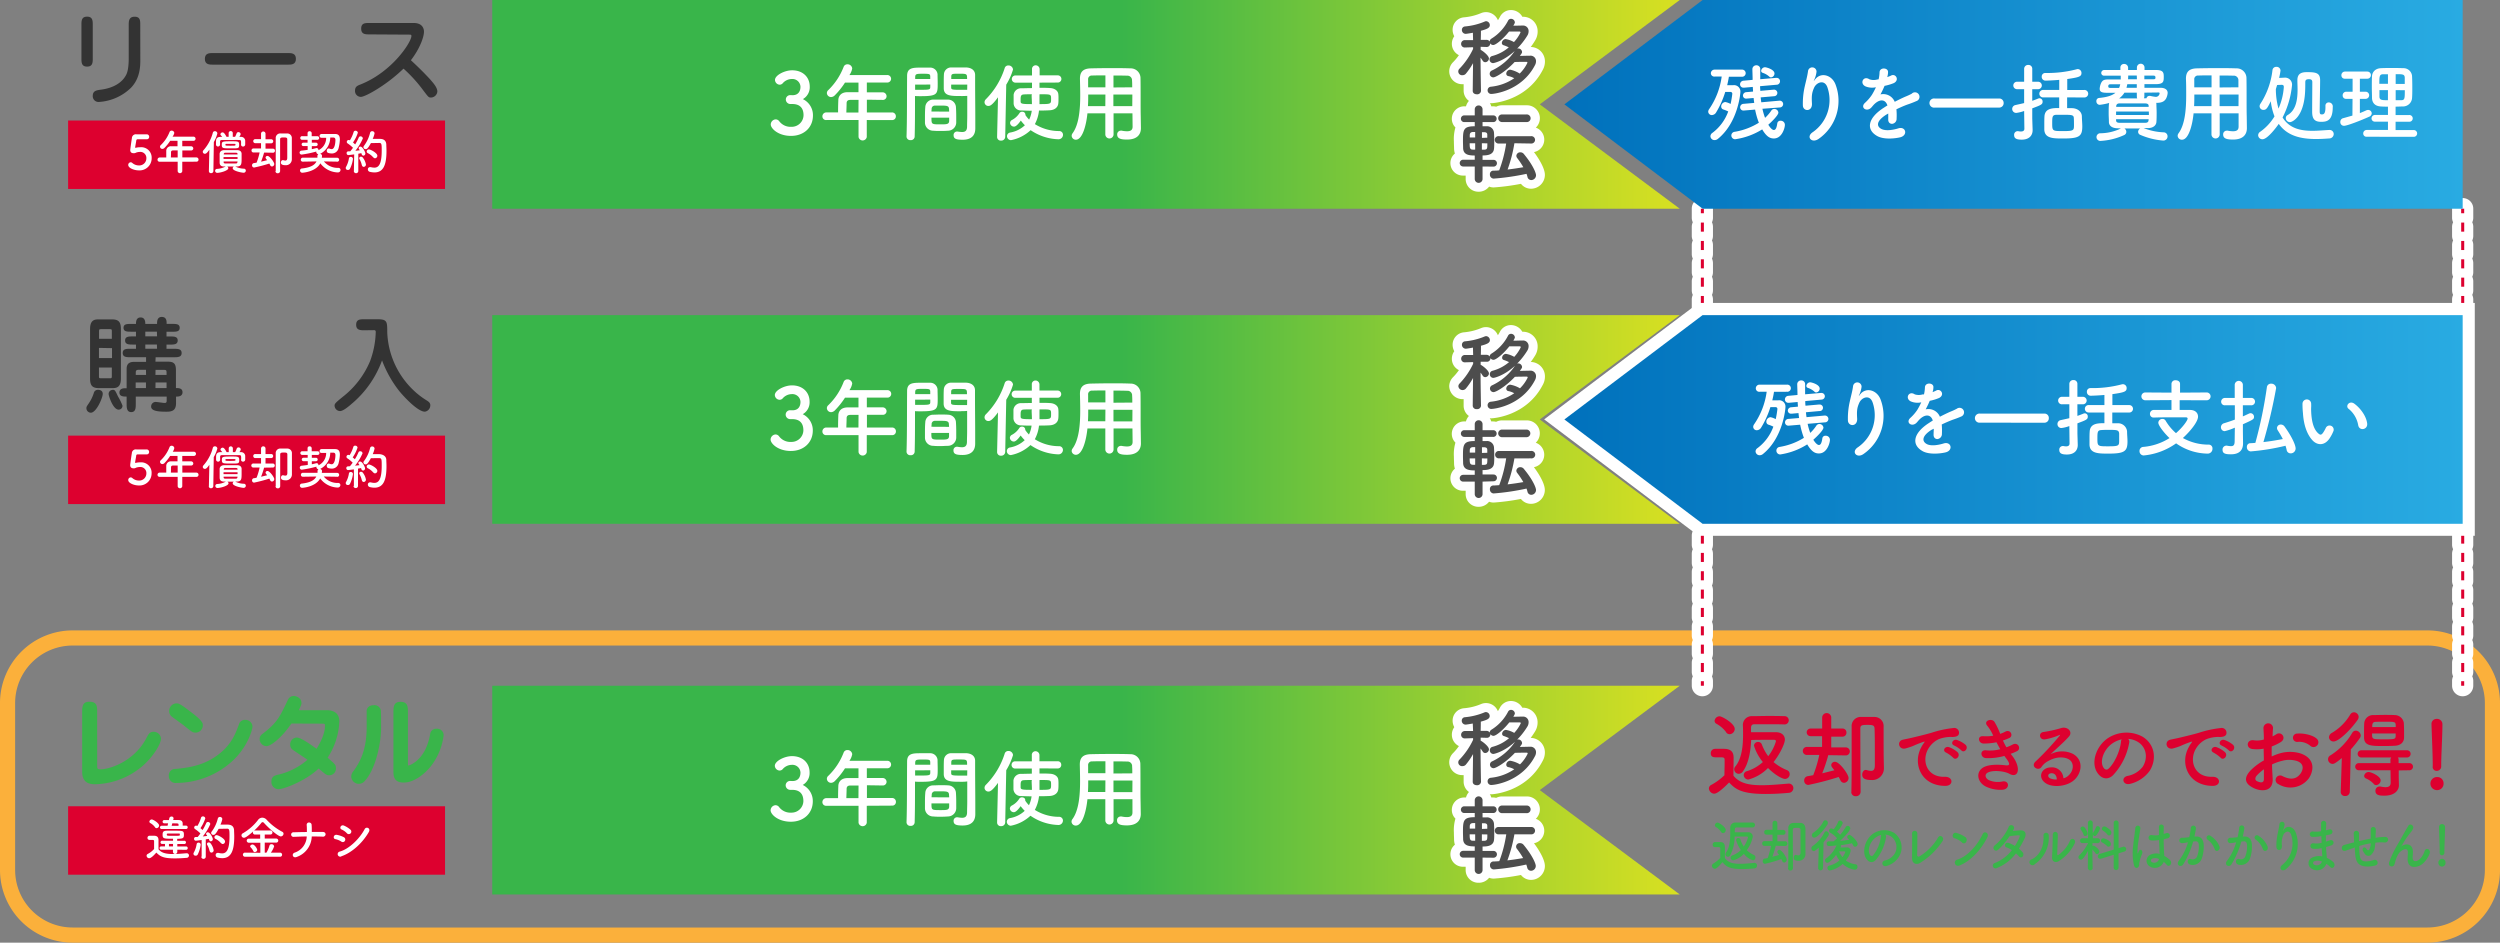 <svg viewBox="0 0 825.82 311.38" xmlns="http://www.w3.org/2000/svg" xmlns:xlink="http://www.w3.org/1999/xlink"><rect x="0" y="0" width="825.82" height="311.38" fill="#808080" stroke="none"/><linearGradient id="a" gradientUnits="userSpaceOnUse" x1="162.6" x2="554.86" y1="260.99" y2="260.99"><stop offset="0" stop-color="#39b54a"/><stop offset=".53" stop-color="#39b54a"/><stop offset="1" stop-color="#d9e021"/></linearGradient><linearGradient id="b" x1="162.6" x2="554.86" xlink:href="#a" y1="34.47" y2="34.47"/><linearGradient id="c" gradientUnits="userSpaceOnUse" x1="516.76" x2="813.49" y1="34.47" y2="34.47"><stop offset="0" stop-color="#0071bc"/><stop offset="1" stop-color="#29abe2"/></linearGradient><linearGradient id="d" x1="162.6" x2="554.86" xlink:href="#a" y1="138.56" y2="138.56"/><linearGradient id="e" x1="516.76" x2="813.49" xlink:href="#c" y1="138.56" y2="138.56"/><path d="m801.82 213.24a19 19 0 0 1 19 19v55.14a19 19 0 0 1 -19 19h-777.82a19 19 0 0 1 -19-19v-55.14a19 19 0 0 1 19-19zm0-5h-777.82a24 24 0 0 0 -24 24v55.14a24 24 0 0 0 24 24h777.82a24 24 0 0 0 24-24v-55.14a24 24 0 0 0 -24-24z" fill="#fbb03b"/><path d="m813.49 230a3.5 3.5 0 0 1 -3.5-3.5v-1.58a3.47 3.47 0 0 1 .34-1.5 3.41 3.41 0 0 1 -.34-1.5v-3a3.47 3.47 0 0 1 .34-1.5 3.41 3.41 0 0 1 -.34-1.5v-3a3.47 3.47 0 0 1 .34-1.5 3.41 3.41 0 0 1 -.34-1.5v-3a3.47 3.47 0 0 1 .34-1.5 3.41 3.41 0 0 1 -.34-1.5v-3a3.47 3.47 0 0 1 .34-1.5 3.41 3.41 0 0 1 -.34-1.5v-3a3.47 3.47 0 0 1 .34-1.5 3.41 3.41 0 0 1 -.34-1.5v-3a3.47 3.47 0 0 1 .34-1.5 3.41 3.41 0 0 1 -.34-1.5v-3a3.47 3.47 0 0 1 .34-1.5 3.41 3.41 0 0 1 -.34-1.5v-3a3.47 3.47 0 0 1 .34-1.5 3.41 3.41 0 0 1 -.34-1.5v-3a3.47 3.47 0 0 1 .34-1.5 3.41 3.41 0 0 1 -.34-1.5v-3a3.47 3.47 0 0 1 .34-1.5 3.41 3.41 0 0 1 -.34-1.5v-3a3.47 3.47 0 0 1 .34-1.5 3.41 3.41 0 0 1 -.34-1.5v-3a3.47 3.47 0 0 1 .34-1.5 3.41 3.41 0 0 1 -.34-1.5v-3a3.47 3.47 0 0 1 .34-1.5 3.41 3.41 0 0 1 -.34-1.5v-3a3.47 3.47 0 0 1 .34-1.5 3.41 3.41 0 0 1 -.34-1.5v-3a3.47 3.47 0 0 1 .34-1.5 3.41 3.41 0 0 1 -.34-1.5v-3a3.47 3.47 0 0 1 .34-1.5 3.41 3.41 0 0 1 -.34-1.5v-3a3.47 3.47 0 0 1 .34-1.5 3.41 3.41 0 0 1 -.34-1.5v-3a3.47 3.47 0 0 1 .34-1.5 3.41 3.41 0 0 1 -.34-1.5v-3a3.47 3.47 0 0 1 .34-1.5 3.41 3.41 0 0 1 -.34-1.5v-3a3.47 3.47 0 0 1 .34-1.5 3.41 3.41 0 0 1 -.34-1.5v-3a3.47 3.47 0 0 1 .34-1.5 3.41 3.41 0 0 1 -.34-1.5v-3a3.47 3.47 0 0 1 .34-1.5 3.41 3.41 0 0 1 -.34-1.5v-3a3.47 3.47 0 0 1 .34-1.5 3.41 3.41 0 0 1 -.34-1.5v-3a3.47 3.47 0 0 1 .34-1.5 3.41 3.41 0 0 1 -.34-1.5v-3a3.47 3.47 0 0 1 .34-1.5 3.41 3.41 0 0 1 -.34-1.5v-3a3.5 3.5 0 0 1 7 0v3a3.41 3.41 0 0 1 -.34 1.5 3.47 3.47 0 0 1 .34 1.5v3a3.41 3.41 0 0 1 -.34 1.5 3.47 3.47 0 0 1 .34 1.5v3a3.41 3.41 0 0 1 -.34 1.5 3.47 3.47 0 0 1 .34 1.5v3a3.41 3.41 0 0 1 -.34 1.5 3.47 3.47 0 0 1 .34 1.5v3a3.41 3.41 0 0 1 -.34 1.5 3.47 3.47 0 0 1 .34 1.5v3a3.41 3.41 0 0 1 -.34 1.5 3.47 3.47 0 0 1 .34 1.5v3a3.41 3.41 0 0 1 -.34 1.5 3.47 3.47 0 0 1 .34 1.5v3a3.41 3.41 0 0 1 -.34 1.5 3.47 3.47 0 0 1 .34 1.5v3a3.41 3.41 0 0 1 -.34 1.5 3.47 3.47 0 0 1 .34 1.5v3a3.41 3.41 0 0 1 -.34 1.5 3.47 3.47 0 0 1 .34 1.5v3a3.41 3.41 0 0 1 -.34 1.5 3.47 3.47 0 0 1 .34 1.5v3a3.41 3.41 0 0 1 -.34 1.5 3.47 3.47 0 0 1 .34 1.5v3a3.41 3.41 0 0 1 -.34 1.5 3.47 3.47 0 0 1 .34 1.5v3a3.41 3.41 0 0 1 -.34 1.5 3.47 3.47 0 0 1 .34 1.5v3a3.41 3.41 0 0 1 -.34 1.5 3.47 3.47 0 0 1 .34 1.5v3a3.41 3.41 0 0 1 -.34 1.5 3.47 3.47 0 0 1 .34 1.5v3a3.41 3.41 0 0 1 -.34 1.5 3.47 3.47 0 0 1 .34 1.5v3a3.41 3.41 0 0 1 -.34 1.5 3.47 3.47 0 0 1 .34 1.5v3a3.41 3.41 0 0 1 -.34 1.5 3.47 3.47 0 0 1 .34 1.5v3a3.41 3.41 0 0 1 -.34 1.5 3.47 3.47 0 0 1 .34 1.5v3a3.41 3.41 0 0 1 -.34 1.5 3.47 3.47 0 0 1 .34 1.5v3a3.41 3.41 0 0 1 -.34 1.5 3.47 3.47 0 0 1 .34 1.5v3a3.41 3.41 0 0 1 -.34 1.5 3.47 3.47 0 0 1 .34 1.5v3a3.41 3.41 0 0 1 -.34 1.5 3.47 3.47 0 0 1 .34 1.5v3a3.41 3.41 0 0 1 -.34 1.5 3.47 3.47 0 0 1 .34 1.5v3a3.41 3.41 0 0 1 -.34 1.5 3.47 3.47 0 0 1 .34 1.5v1.58a3.5 3.5 0 0 1 -3.5 3.5z" fill="#fff"/><path d="m812.99 68.94h1v1.5h-1z" fill="#dd002f"/><path d="m814 222h-1v-3h1zm0-6.06h-1v-3h1zm0-6.06h-1v-3h1zm0-6.07h-1v-3h1zm0-6.06h-1v-3h1zm0-6.06h-1v-3h1zm0-6.06h-1v-3h1zm0-6.06h-1v-3h1zm0-6.07h-1v-3h1zm0-6.06h-1v-3h1zm0-6.06h-1v-3h1zm0-6.06h-1v-3h1zm0-6.06h-1v-3h1zm0-6.06h-1v-3h1zm0-6.07h-1v-3h1zm0-6.06h-1v-3h1zm0-6.06h-1v-3h1zm0-6.06h-1v-3h1zm0-6.06h-1v-3h1zm0-6.07h-1v-3h1zm0-6.06h-1v-3h1zm0-6.06h-1v-3h1zm0-6.06h-1v-3h1zm0-6.06h-1v-3h1zm0-6.07h-1v-3h1z" fill="#dd002f"/><path d="m812.99 225.02h1v1.5h-1z" fill="#dd002f"/><path d="m562.34 230a3.5 3.5 0 0 1 -3.5-3.5v-1.58a3.47 3.47 0 0 1 .34-1.5 3.41 3.41 0 0 1 -.34-1.5v-3a3.47 3.47 0 0 1 .34-1.5 3.41 3.41 0 0 1 -.34-1.5v-3a3.47 3.47 0 0 1 .34-1.5 3.41 3.41 0 0 1 -.34-1.5v-3a3.47 3.47 0 0 1 .34-1.5 3.41 3.41 0 0 1 -.34-1.5v-3a3.47 3.47 0 0 1 .34-1.5 3.41 3.41 0 0 1 -.34-1.5v-3a3.47 3.47 0 0 1 .34-1.5 3.41 3.41 0 0 1 -.34-1.5v-3a3.47 3.47 0 0 1 .34-1.5 3.41 3.41 0 0 1 -.34-1.5v-3a3.47 3.47 0 0 1 .34-1.5 3.41 3.41 0 0 1 -.34-1.5v-3a3.47 3.47 0 0 1 .34-1.5 3.41 3.41 0 0 1 -.34-1.5v-3a3.47 3.47 0 0 1 .34-1.5 3.41 3.41 0 0 1 -.34-1.5v-3a3.47 3.47 0 0 1 .34-1.5 3.41 3.41 0 0 1 -.34-1.5v-3a3.47 3.47 0 0 1 .34-1.5 3.41 3.41 0 0 1 -.34-1.5v-3a3.47 3.47 0 0 1 .34-1.5 3.41 3.41 0 0 1 -.34-1.5v-3a3.47 3.47 0 0 1 .34-1.5 3.41 3.41 0 0 1 -.34-1.5v-3a3.47 3.47 0 0 1 .34-1.5 3.41 3.41 0 0 1 -.34-1.5v-3a3.47 3.47 0 0 1 .34-1.5 3.41 3.41 0 0 1 -.34-1.5v-3a3.47 3.47 0 0 1 .34-1.5 3.41 3.41 0 0 1 -.34-1.5v-3a3.47 3.47 0 0 1 .34-1.5 3.41 3.41 0 0 1 -.34-1.5v-3a3.47 3.47 0 0 1 .34-1.5 3.41 3.41 0 0 1 -.34-1.5v-3a3.47 3.47 0 0 1 .34-1.5 3.41 3.41 0 0 1 -.34-1.5v-3a3.47 3.47 0 0 1 .34-1.5 3.41 3.41 0 0 1 -.34-1.5v-3a3.47 3.47 0 0 1 .34-1.5 3.41 3.41 0 0 1 -.34-1.5v-3a3.47 3.47 0 0 1 .34-1.5 3.41 3.41 0 0 1 -.34-1.5v-3a3.47 3.47 0 0 1 .34-1.5 3.41 3.41 0 0 1 -.34-1.5v-3a3.47 3.47 0 0 1 .34-1.5 3.41 3.41 0 0 1 -.34-1.5v-3a3.47 3.47 0 0 1 .34-1.5 3.41 3.41 0 0 1 -.34-1.5v-3a3.5 3.5 0 1 1 7 0v3a3.54 3.54 0 0 1 -.33 1.5 3.61 3.61 0 0 1 .33 1.5v3a3.54 3.54 0 0 1 -.33 1.5 3.61 3.61 0 0 1 .33 1.5v3a3.54 3.54 0 0 1 -.33 1.5 3.61 3.61 0 0 1 .33 1.5v3a3.54 3.54 0 0 1 -.33 1.5 3.61 3.61 0 0 1 .33 1.5v3a3.54 3.54 0 0 1 -.33 1.5 3.61 3.61 0 0 1 .33 1.5v3a3.54 3.54 0 0 1 -.33 1.5 3.61 3.61 0 0 1 .33 1.5v3a3.54 3.54 0 0 1 -.33 1.5 3.61 3.61 0 0 1 .33 1.5v3a3.54 3.54 0 0 1 -.33 1.5 3.61 3.61 0 0 1 .33 1.5v3a3.54 3.54 0 0 1 -.33 1.5 3.61 3.61 0 0 1 .33 1.5v3a3.54 3.54 0 0 1 -.33 1.5 3.61 3.61 0 0 1 .33 1.5v3a3.54 3.54 0 0 1 -.33 1.5 3.61 3.61 0 0 1 .33 1.5v3a3.54 3.54 0 0 1 -.33 1.5 3.61 3.61 0 0 1 .33 1.5v3a3.54 3.54 0 0 1 -.33 1.5 3.61 3.61 0 0 1 .33 1.5v3a3.54 3.54 0 0 1 -.33 1.5 3.61 3.61 0 0 1 .33 1.5v3a3.54 3.54 0 0 1 -.33 1.5 3.61 3.61 0 0 1 .33 1.5v3a3.54 3.54 0 0 1 -.33 1.5 3.61 3.61 0 0 1 .33 1.5v3a3.54 3.54 0 0 1 -.33 1.5 3.61 3.61 0 0 1 .33 1.5v3a3.54 3.54 0 0 1 -.33 1.5 3.61 3.61 0 0 1 .33 1.5v3a3.54 3.54 0 0 1 -.33 1.5 3.61 3.61 0 0 1 .33 1.5v3a3.54 3.54 0 0 1 -.33 1.5 3.61 3.61 0 0 1 .33 1.5v3a3.54 3.54 0 0 1 -.33 1.5 3.61 3.61 0 0 1 .33 1.5v3a3.54 3.54 0 0 1 -.33 1.5 3.61 3.61 0 0 1 .33 1.5v3a3.54 3.54 0 0 1 -.33 1.5 3.61 3.61 0 0 1 .33 1.5v3a3.54 3.54 0 0 1 -.33 1.5 3.61 3.61 0 0 1 .33 1.5v3a3.54 3.54 0 0 1 -.33 1.5 3.61 3.61 0 0 1 .33 1.5v3a3.54 3.54 0 0 1 -.33 1.5 3.61 3.61 0 0 1 .33 1.5v1.58a3.5 3.5 0 0 1 -3.5 3.5z" fill="#fff"/><path d="m561.84 68.94h1v1.5h-1z" fill="#dd002f"/><path d="m562.84 222h-1v-3h1zm0-6.06h-1v-3h1zm0-6.06h-1v-3h1zm0-6.07h-1v-3h1zm0-6.06h-1v-3h1zm0-6.06h-1v-3h1zm0-6.06h-1v-3h1zm0-6.06h-1v-3h1zm0-6.07h-1v-3h1zm0-6.06h-1v-3h1zm0-6.06h-1v-3h1zm0-6.06h-1v-3h1zm0-6.06h-1v-3h1zm0-6.06h-1v-3h1zm0-6.07h-1v-3h1zm0-6.06h-1v-3h1zm0-6.06h-1v-3h1zm0-6.06h-1v-3h1zm0-6.06h-1v-3h1zm0-6.07h-1v-3h1zm0-6.06h-1v-3h1zm0-6.06h-1v-3h1zm0-6.06h-1v-3h1zm0-6.06h-1v-3h1zm0-6.07h-1v-3h1z" fill="#dd002f"/><path d="m561.84 225.02h1v1.5h-1z" fill="#dd002f"/><path d="m554.86 226.52h-392.26v68.94h392.26l-46.23-34.47z" fill="url(#a)"/><path d="m554.86 0h-392.26v68.94h392.26l-46.23-34.47z" fill="url(#b)"/><path d="m30.64 19.25c0 1.33 0 2.75-1.87 2.75s-1.87-1.42-1.87-2.75v-11c0-1.33 0-2.75 1.87-2.75s1.87 1.42 1.87 2.75zm15.71.54c0 2.11-.07 6.12-3.13 9.25a16.56 16.56 0 0 1 -10.44 4.63 1.9 1.9 0 0 1 -2.14-2c0-1.66 1.26-1.83 2.31-2 4.93-.56 7.45-2.67 8.57-4.67.34-.58 1-1.77 1-5.88v-10.85c0-1.16 0-2.75 1.94-2.75s1.87 1.42 1.87 2.75z" fill="#333"/><path d="m70.42 21.36c-1.22 0-2.75 0-2.75-1.91s1.49-1.93 2.75-1.93h24.58c1.22 0 2.75 0 2.75 1.93s-1.56 1.91-2.75 1.91z" fill="#333"/><path d="m122.1 11.36c-1.39 0-2.79 0-2.79-1.9s1.36-1.87 2.79-1.87h14.52c3.43 0 3.43 2.55 3.43 2.89 0 1.77-1.39 5.61-4.32 9.42 2.18 2 4.32 4.11 6.36 6.32.85 1 2.38 2.62 2.38 4a2.16 2.16 0 0 1 -2.11 2c-.75 0-.81-.07-2.68-2.55a47.22 47.22 0 0 0 -6.39-7c-5.51 5.39-12.62 9.33-14.08 9.33a1.93 1.93 0 0 1 -1.94-2c0-1.39.78-1.7 1.84-2.11 10.5-4.18 16.79-14 16.79-16 0-.45-.13-.45-1-.45z" fill="#333"/><path d="m261.9 31.45c1.71-.06 2.52-1.18 2.52-2.83a2.67 2.67 0 0 0 -2.91-2.52 4 4 0 0 0 -3 1.46 1.4 1.4 0 0 1 -1 .42 1.64 1.64 0 0 1 -1.51-1.57c0-1.57 3.21-3.19 5.65-3.19 3.56 0 5.83 2.26 5.83 5.4a4.5 4.5 0 0 1 -2.27 4.12 5.88 5.88 0 0 1 3.33 5.4c0 4-3 6.75-7.25 6.75s-6.69-2.47-6.69-3.78a1.73 1.73 0 0 1 1.65-1.68 1.52 1.52 0 0 1 1.09.53 4.68 4.68 0 0 0 4.09 1.93 3.91 3.91 0 0 0 4-3.81c0-2.85-1.71-3.72-3.7-3.72h-.25c-.17 0-.31 0-.42 0a1.51 1.51 0 0 1 -1.48-1.49 1.46 1.46 0 0 1 1.45-1.45z" fill="#fff"/><path d="m286.32 39.65v5.6a1.38 1.38 0 0 1 -2.72 0v-5.6h-10.6a1.2 1.2 0 0 1 -1.34-1.2 1.3 1.3 0 0 1 1.34-1.32h3.84c0-.92 0-2 .08-4 0-1.26.78-2.68 3.08-2.68h3.58v-3.17h-4.45a25.47 25.47 0 0 1 -3.41 4.25 1.78 1.78 0 0 1 -1.18.53 1.38 1.38 0 0 1 -1.4-1.31 1.3 1.3 0 0 1 .48-1 21.4 21.4 0 0 0 5.06-7.67 1.29 1.29 0 0 1 1.24-.84 1.53 1.53 0 0 1 1.59 1.37 5.45 5.45 0 0 1 -.92 2.18h12.41a1.24 1.24 0 1 1 0 2.47h-6.66v3.24h5.12a1.31 1.31 0 0 1 1.4 1.26 1.22 1.22 0 0 1 -1.39 1.24c-1.62 0-3.41-.06-5.12-.06v4.2h8.29a1.25 1.25 0 0 1 1.29 1.29 1.2 1.2 0 0 1 -1.29 1.23zm-2.72-6.65h-2.71c-.95 0-1.21.48-1.23 1.06 0 .87-.06 2.08-.09 3.11h4z" fill="#fff"/><path d="m300.79 46.29a1.22 1.22 0 0 1 -1.34-1.15v-.06c.19-5.12.14-14 .19-20 0-2.75 1.94-2.75 4.79-2.75h2.72a2.44 2.44 0 0 1 2.55 2.21c0 1 .05 2 .05 3 0 3.53-.05 4.23-5.57 4.23-.73 0-1.43 0-1.93-.06v2.52c0 3 0 7-.11 10.89a1.23 1.23 0 0 1 -1.35 1.17zm6.5-20.19c0-.31 0-.59 0-.87-.06-.78-.2-.87-2.44-.87s-2.49.09-2.54 1.1v.64zm-5 1.85v1.71h2.07c2.72 0 2.91-.11 2.94-.89 0-.25 0-.53 0-.84zm10.86 15.23c-.75.06-1.59.08-2.41.08s-1.68 0-2.43-.08a2.71 2.71 0 0 1 -2.77-2.6c0-.4 0-.87 0-1.35 0-1.26 0-2.71.11-3.83a2.59 2.59 0 0 1 2.63-2.5h2.27 2.66a2.64 2.64 0 0 1 2.55 2.3c.08 1 .11 2.21.11 3.36v2a2.76 2.76 0 0 1 -2.76 2.62zm-5.46-4.31c0 2.18 0 2.21 2.91 2.21 2.08 0 2.89 0 2.94-1.12 0-.31 0-.7 0-1.09zm5.85-2c0-.34-.05-.62-.05-.87-.06-1-.59-1.12-2.49-1.12-.7 0-1.46 0-2.13 0a1.07 1.07 0 0 0 -1.13 1.12c0 .25-.06.53-.06.84zm3.92-5.15c-3.3 0-5.62 0-5.71-2.47 0-.56 0-1.17 0-1.76 0-1 0-2 .06-3a2.38 2.38 0 0 1 2.49-2.21h2.8 2.07c2.08.11 2.94 1.23 2.94 2.49v2.1c0 4.2.06 8.54.06 12.1v3.47c0 2-1 3.72-4.17 3.72-2 0-3-.25-3-1.48a1.13 1.13 0 0 1 1.09-1.23h.22a10.69 10.69 0 0 0 1.49.16c.92 0 1.62-.33 1.65-1.7 0-1.12.06-2.33.06-3.59 0-1.87 0-3.81 0-5.57v-1.08c-.51.03-1.27.06-2.09.06zm2-5.63c0-1.71-.05-1.74-2.63-1.74-2.24 0-2.55 0-2.6.9v.84zm.06 1.85h-5.32v.84c0 .78.11.89 3.08.89h2.21z" fill="#fff"/><path d="m329.37 45.14.3-13c-2 2.72-2.66 2.86-3.19 2.86a1.25 1.25 0 0 1 -1.26-1.23 1.4 1.4 0 0 1 .45-1 25.61 25.61 0 0 0 6.19-10.22 1.23 1.23 0 0 1 1.23-.93 1.48 1.48 0 0 1 1.54 1.35 21.24 21.24 0 0 1 -2.24 5l-.34 17.22a1.29 1.29 0 0 1 -1.37 1.26 1.2 1.2 0 0 1 -1.31-1.23zm14-17.84v1.7c1.26 0 2.47 0 3.48.09 1.42.05 2.63.81 2.74 2a9.8 9.8 0 0 1 .06 1.34c0 .64 0 1.26-.06 1.71-.11 1.31-1.18 2.21-2.88 2.29-1 .06-2.24.09-3.5.09a12.19 12.19 0 0 1 -1.36 4.48 15 15 0 0 0 8 2.29 1.23 1.23 0 0 1 1.29 1.26 1.48 1.48 0 0 1 -1.61 1.45 17.06 17.06 0 0 1 -9.08-3 13.17 13.17 0 0 1 -6.49 3.3 1.33 1.33 0 0 1 -1.32-1.34 1.23 1.23 0 0 1 1.07-1.18 9.38 9.38 0 0 0 4.84-2.41 12.73 12.73 0 0 1 -1.34-1.54c-1.35 1.91-2 2-2.27 2a1.32 1.32 0 0 1 -1.29-1.23 1.18 1.18 0 0 1 .7-1 6.51 6.51 0 0 0 2.41-2.24 1 1 0 0 1 .89-.45 1 1 0 0 1 1.07.87.69.69 0 0 1 0 .23 11.16 11.16 0 0 0 1.23 1.51 9.43 9.43 0 0 0 .87-2.94c-1.23 0-2.38-.06-3.36-.09a2.44 2.44 0 0 1 -2.63-2.26c0-.45 0-1 0-1.49s0-1 0-1.43a2.47 2.47 0 0 1 2.63-2.15c1 0 2.18-.06 3.44-.06v-1.8h-5.48a1.19 1.19 0 1 1 0-2.38h5.48v-2a1.22 1.22 0 0 1 1.2-1.35 1.32 1.32 0 0 1 1.32 1.32v2h6a1.19 1.19 0 1 1 0 2.38zm-2.52 3.84c-1 0-1.93 0-2.71.06s-1 .44-1 1.51v.89c.06.7.54.79 3.73.79 0-1.15-.09-2.16-.09-2.86zm2.52.53v2.72c3.83 0 3.83-.06 3.83-1.68s0-1.57-3.81-1.57z" fill="#fff"/><path d="m374.08 37.44h-6.24v6.94a1.36 1.36 0 0 1 -2.72 0v-6.94h-5.91c-.36 3.7-1.59 8.71-3.83 8.71a1.37 1.37 0 0 1 -1.38-1.29 1.39 1.39 0 0 1 .28-.81c2.18-2.94 2.55-8.07 2.55-12.6 0-2-.06-3.84-.09-5.38v-.07c0-2.33 1.1-3.36 3.64-3.42s4.62-.08 6.86-.08c2 0 3.95 0 6.16.08a3.24 3.24 0 0 1 3.34 3.11c.08 4.12 0 9.69.08 12.77l.06 3.83v.06c0 2-1.18 3.75-4.57 3.75-1.85 0-3.27-.22-3.27-1.65a1.2 1.2 0 0 1 1.2-1.29 1 1 0 0 1 .28 0 9.17 9.17 0 0 0 1.76.2c1.43 0 1.85-.59 1.85-1.54zm-8.93-6.22h-5.68c0 1.24 0 2.55-.09 3.84h5.74zm0-6.32c-1.43 0-2.88 0-4.37.05a1.21 1.21 0 0 0 -1.34 1.37v2.52h5.71zm8.85 3.94c0-.81 0-1.59-.06-2.26a1.5 1.5 0 0 0 -1.59-1.58c-1.52-.05-3-.05-4.54-.05v3.94zm.05 2.38h-6.27v3.84h6.24z" fill="#fff"/><path d="m813.49 68.94h-251.07l-45.66-34.47 45.66-34.47h251.07z" fill="url(#c)"/><path d="m571.1 25.34c-.14.93-.34 1.88-.56 2.8h2a2.1 2.1 0 0 1 2.36 2.21c0 .47-.76 10.11-7.42 15.51a1.7 1.7 0 0 1 -1.1.42 1.34 1.34 0 0 1 -1.38-1.28 1.39 1.39 0 0 1 .67-1.12 15.26 15.26 0 0 0 5.21-7.06 11.94 11.94 0 0 0 -1.57-.64 1 1 0 0 1 -.75-1 1.49 1.49 0 0 1 1.37-1.48 6.26 6.26 0 0 1 1.74.64 33 33 0 0 0 .56-3.36.61.61 0 0 0 -.62-.62s-1 0-1.71 0a30 30 0 0 1 -3 6.75 1.71 1.71 0 0 1 -1.4.9 1.17 1.17 0 0 1 -1.23-1.12 1.51 1.51 0 0 1 .31-.84 24.76 24.76 0 0 0 4.14-10.76h-2.3a1.13 1.13 0 0 1 -1.28-1.12 1.22 1.22 0 0 1 1.22-1.17h9a1.18 1.18 0 1 1 0 2.35zm11.08 10.59a20.14 20.14 0 0 0 .87 3 13.59 13.59 0 0 0 2.05-2.38 1.18 1.18 0 0 1 1-.56 1.32 1.32 0 0 1 1.35 1.21c0 .78-1.93 2.77-3.33 4 .61 1 1.31 1.74 1.84 1.74s.9-.59 1.12-2.13a1 1 0 0 1 1.12-.92 1.35 1.35 0 0 1 1.4 1.37c0 .92-.92 4.48-3.64 4.48-1.12 0-2.32-.39-3.86-3a23 23 0 0 1 -8.93 3.26 1.26 1.26 0 0 1 -1.26-1.29 1.22 1.22 0 0 1 1.09-1.17 21.81 21.81 0 0 0 8-3 25.4 25.4 0 0 1 -1.24-4.34l-3.69.31h-.07a1.06 1.06 0 0 1 -1.18-1.06 1.15 1.15 0 0 1 1.12-1.15l3.53-.31c-.08-.53-.14-1.09-.2-1.62l-2.21.19h-.17a1 1 0 0 1 -1.14-1 1.16 1.16 0 0 1 1.12-1.12l2.21-.19c0-.51-.06-1-.09-1.54l-2.82.25h-.17a1.1 1.1 0 0 1 -1.21-1.09 1.21 1.21 0 0 1 1.15-1.21l3-.28c0-1.2-.06-2.35-.08-3.52a1.28 1.28 0 0 1 1.34-1.29 1.22 1.22 0 0 1 1.26 1.32v3.28l5.21-.45h.14a1.11 1.11 0 0 1 1.18 1.15 1.15 1.15 0 0 1 -1.21 1.13l-5.38.47c0 .51.06 1 .08 1.54l4.4-.39h.12a1.08 1.08 0 1 1 .06 2.16l-4.46.39c.06.56.12 1.09.2 1.62l5.94-.53h.14a1.12 1.12 0 0 1 .05 2.24zm2.27-10.61a5.9 5.9 0 0 0 -2.18-1.26.7.7 0 0 1 -.51-.68 1.32 1.32 0 0 1 1.24-1.17c.47 0 3.16.73 3.16 2.07a1.29 1.29 0 0 1 -1.16 1.29.81.81 0 0 1 -.55-.25z" fill="#fff"/><path d="m598.8 43.66a12.9 12.9 0 0 0 4.87-14.73c-.92-2.8-3.59-1.77-4.4 0s-.86 2.86-.73 5.29c.14 2.72-2.88 2.69-3 .67a25 25 0 0 1 .65-6.46c.31-1.43.84-3.28 1.06-5a1.41 1.41 0 0 1 2.8.25 8.2 8.2 0 0 1 -.73 2.61c-.36.75-.08.39.2 0 2-2.64 5.68-1.49 6.83 1.68a15.29 15.29 0 0 1 -5.54 17.86c-2.32 1.69-4.36-.63-2.01-2.17z" fill="#fff"/><path d="m623.42 25.46a9.87 9.87 0 0 0 1.18-.46c1.54-.92 3 1.4 1 2.44a16.19 16.19 0 0 1 -3.08.92 27.84 27.84 0 0 1 -1.35 2.83 4.08 4.08 0 0 1 4.71 2.44c1.14-.59 2.32-1.18 3.41-1.66a22.06 22.06 0 0 0 2.19-1 1.49 1.49 0 1 1 1.52 2.44 31.89 31.89 0 0 1 -3 1.15c-1.18.44-2.44 1-3.56 1.54a20.87 20.87 0 0 1 .06 3.08 1.65 1.65 0 0 1 -1.5 1.73c-.7 0-1.35-.5-1.26-1.59 0-.59 0-1.24 0-1.82l-.73.42c-3.47 2.24-3.05 3.92-1.48 4.7s4.23.2 5.54-.22c2.47-.76 3.25 2.26.68 2.94-1.66.42-5.46.84-7.65-.4-3.78-2.12-3.11-5.9 2-9.24.39-.25.84-.56 1.37-.86-.75-2.36-2.91-2.08-4.73 0l-.11.12a6.35 6.35 0 0 1 -.64.72c-1.54 1.38-3.59-.22-1.91-1.73a14 14 0 0 0 2.27-2.63 24.66 24.66 0 0 0 1.32-2.5 5.7 5.7 0 0 1 -3.48-.3c-2-1-.64-3.64 1.32-2.33a4.23 4.23 0 0 0 2.63.06c.11 0 .28 0 .42-.06a11.63 11.63 0 0 0 .31-2.35c.11-1.68 2.74-1.51 2.8-.14a5.2 5.2 0 0 1 -.22 1.62z" fill="#fff"/><path d="m639.12 35.54a1.52 1.52 0 1 1 0-3h21.25a1.43 1.43 0 0 1 1.49 1.46 1.46 1.46 0 0 1 -1.49 1.54z" fill="#fff"/><path d="m668.63 36.66a11.68 11.68 0 0 1 -2.6.64 1.31 1.31 0 0 1 -.26-2.6c1-.23 1.93-.42 2.86-.65v-4.59h-2.35a1.23 1.23 0 1 1 0-2.46h2.35v-4.23a1.29 1.29 0 0 1 1.37-1.32 1.24 1.24 0 0 1 1.31 1.32v4.23h1.93a1.23 1.23 0 1 1 0 2.46h-1.93v3.84c.67-.23 1.32-.48 2-.76a1 1 0 0 1 .42-.08 1.07 1.07 0 0 1 1 1.12c0 .92-.5 1.12-3.42 2.21v3.08c0 .45.09 3 .12 4v.13c0 1.76-1.15 3.13-3.59 3.13-1.48 0-2.52-.25-2.52-1.51a1.18 1.18 0 0 1 1.09-1.29.69.69 0 0 1 .25 0 4.18 4.18 0 0 0 .9.11c.59 0 1.15-.19 1.15-.92zm14.2-4.48v3.55h1.67c1.69.06 3.11 1.06 3.2 2.63 0 1.12.14 2.3.14 3.39 0 3.28-1 4-6.3 4-3.28 0-6.13 0-6.25-2.94 0-.56 0-1.12 0-1.68 0-.93 0-1.82.05-2.64.14-2.77 2.75-2.8 4.87-2.8v-3.51h-5.21a1.24 1.24 0 1 1 0-2.47h5.23v-3.33c-2.21.2-4.08.25-4.53.25a1.22 1.22 0 0 1 -1.26-1.29 1.15 1.15 0 0 1 1.12-1.23h.39a37.7 37.7 0 0 0 9.91-1.2 1.49 1.49 0 0 1 .48-.09 1.26 1.26 0 0 1 1.23 1.29c0 1.15-.73 1.43-4.7 2v3.61h5.57a1.24 1.24 0 1 1 0 2.47zm-1.38 5.74c-.81 0-1.59 0-2.24 0-1.26.09-1.31.62-1.31 2.83 0 2.55.11 2.55 3.64 2.55s3.55-.23 3.55-2.05c0-.72 0-1.51-.05-2.24-.04-1.07-.7-1.09-3.59-1.09z" fill="#fff"/><path d="m699.54 42.37c-1.93 0-2.85-.87-2.91-2 0-1-.08-1.9-.08-2.8 0-1.06 0-2.07.08-3.08a1.67 1.67 0 0 1 .11-.48 21.34 21.34 0 0 1 -3.13.62 1.14 1.14 0 0 1 -1.12-1.2 1 1 0 0 1 .87-1.07c2.68-.25 4.36-.81 5.43-1.71h-2.79c-1.88 0-2.41-.39-2.41-1.34a5.13 5.13 0 0 1 .56-2.07c.56-.93 1.15-1 2.77-1h3.62v-1.24c-2.08 0-4 0-5.44 0a.92.92 0 0 1 -1-.93 1 1 0 0 1 1-.95h5.32v-.76-.08a1.16 1.16 0 0 1 1.24-1.15 1.26 1.26 0 0 1 1.31 1.23v.76h2.91v-.81a1.26 1.26 0 0 1 2.52 0v.81h3.72c2.55 0 2.63.92 2.63 2.32 0 1.57-.14 2.33-2.63 2.36h-3.75v1.2h5.32c1.26 0 2.35.5 2.35 1.71a4.92 4.92 0 0 1 -.48 1.76c-.53 1-1.42 1.51-3.19 1.51h-.14a.75.75 0 0 1 .09.34c0 .92.08 1.93.08 2.94s0 2-.08 3.05-1 2-2.8 2c-.45 0-.93 0-1.4 0a19.7 19.7 0 0 0 6.6 1.4 1.3 1.3 0 0 1 1.28 1.37 1.37 1.37 0 0 1 -1.49 1.35 23.75 23.75 0 0 1 -7.51-1.88 1.1 1.1 0 0 1 -.72-1 1.31 1.31 0 0 1 .7-1.12h-2.64-2.6a1.31 1.31 0 0 1 .64 1.12 1.13 1.13 0 0 1 -.7 1.06 21.39 21.39 0 0 1 -7.7 1.93 1.27 1.27 0 1 1 -.05-2.52 15.93 15.93 0 0 0 6.66-1.59zm-2.12-14.53c-.62 0-1 0-1 .7 0 .36.2.5.7.5h2.88a5.27 5.27 0 0 0 .37-1.2zm12.4 9h-10.82v1.14h10.84zm-.06-1.84c0-.5-.28-.81-1.14-.84-1.26 0-2.75 0-4.23 0s-3 0-4.26 0c-.84 0-1.06.48-1.09.9v.25h10.72zm0 4.37h-10.76v.34c0 .61.36.84 1.15.86h4.17s2.94 0 4.28 0c.7 0 1.1-.25 1.12-.86zm-3.92-8.76h-4.08a6.41 6.41 0 0 1 -1.76 1.9h6a1 1 0 0 1 -.14-.58zm0-2.8h-3.13c-.09.42-.17.81-.28 1.2h3.41zm0-2.86h-2.84c0 .42 0 .84-.06 1.23h2.94zm2.5 5.66v1.26a1 1 0 0 1 -.16.58h.86a1 1 0 0 1 1-.78h.23a12.24 12.24 0 0 0 1.9.33 1.28 1.28 0 0 0 1.21-1.2c0-.17-.14-.25-.4-.25zm0-5.63v1.2h3c.58 0 .67-.17.67-.59s-.2-.61-.67-.61z" fill="#fff"/><path d="m739.47 37.44h-6.24v6.94a1.36 1.36 0 0 1 -2.72 0v-6.94h-5.91c-.36 3.7-1.59 8.71-3.83 8.71a1.37 1.37 0 0 1 -1.43-1.29 1.39 1.39 0 0 1 .28-.81c2.18-2.94 2.54-8.07 2.54-12.6 0-2 0-3.84-.08-5.38v-.07c0-2.33 1.09-3.36 3.64-3.42s4.62-.08 6.86-.08c2 0 3.95 0 6.16.08a3.24 3.24 0 0 1 3.33 3.11c.09 4.12 0 9.69.09 12.77l.05 3.83v.06c0 2-1.17 3.75-4.56 3.75-1.85 0-3.28-.22-3.28-1.65a1.2 1.2 0 0 1 1.21-1.29 1 1 0 0 1 .28 0 9.17 9.17 0 0 0 1.76.2c1.43 0 1.85-.59 1.85-1.54zm-8.93-6.22h-5.69c0 1.24 0 2.55-.08 3.84h5.74zm0-6.32c-1.43 0-2.89 0-4.37.05a1.21 1.21 0 0 0 -1.34 1.37v2.52h5.71zm8.87 3.94c0-.81 0-1.59 0-2.26a1.51 1.51 0 0 0 -1.68-1.58c-1.51-.05-3-.05-4.53-.05v3.94zm.06 2.38h-6.27v3.84h6.24z" fill="#fff"/><path d="m747.36 46a1.38 1.38 0 0 1 -1.43-1.32 1.4 1.4 0 0 1 .7-1.17 16.77 16.77 0 0 0 4.7-5.07 20.2 20.2 0 0 1 -1.23-5c-1.12 2.33-1.51 2.86-2.41 2.86a1.24 1.24 0 0 1 -1.28-1.2 1.49 1.49 0 0 1 .25-.79 25.83 25.83 0 0 0 4-11.14 1.22 1.22 0 0 1 1.26-1.09 1.29 1.29 0 0 1 1.4 1.2 18.83 18.83 0 0 1 -.47 2.44c.7 0 1.34-.06 1.71-.06a2.3 2.3 0 0 1 2.57 2.38 29.69 29.69 0 0 1 -3.13 10.77c2.3 3.67 6 4.4 9.89 4.4 1.9 0 3.81-.2 5.54-.28h.09a1.34 1.34 0 0 1 1.37 1.37 1.47 1.47 0 0 1 -1.48 1.43c-1.43.11-2.89.19-4.37.19-4.73 0-9.41-.89-12.3-5-.57.83-3.67 5.08-5.38 5.08zm4.84-17.92-.42 1.34a24 24 0 0 0 .87 6.44 20.9 20.9 0 0 0 1.76-7.11c0-.5-.19-.73-.7-.73h-.08zm11.57 8.82c0-2.41.05-7.87.05-9.74 0-.56-.17-1-1.12-1s-1.2.33-1.2 1c0 .9 0 2-.06 3.11-.42 8.57-4.37 10.08-5 10.08a1.38 1.38 0 0 1 -1.38-1.35 1.15 1.15 0 0 1 .61-1c2.91-1.68 3.28-5.46 3.28-8.45 0-1.07-.06-2.08-.06-3v-.09c0-2.46 1.82-2.63 3.22-2.63 2.89 0 4.29.25 4.29 2.63s-.14 8-.14 10.28c0 .84.14 1.06.7 1.06s1.2-.14 1.2-2.32v-.48a1.06 1.06 0 0 1 1.09-1.17 1.33 1.33 0 0 1 1.32 1.56c0 4.37-1.85 4.85-3.78 4.85-2.33.03-3.02-1.09-3.02-3.36z" fill="#fff"/><path d="m777.11 32.65h-2.11a1.08 1.08 0 0 1 -1.15-1.12 1.17 1.17 0 0 1 1.15-1.23h2.13v-4.3h-2.55a1.08 1.08 0 0 1 -1.15-1.12 1.18 1.18 0 0 1 1.15-1.24h7.42a1.18 1.18 0 0 1 0 2.36h-2.47v4.3h2a1.18 1.18 0 0 1 0 2.35h-2v4.71c.73-.28 1.43-.59 2.1-.9a1.39 1.39 0 0 1 .65-.14 1.15 1.15 0 0 1 1.17 1.12 1.29 1.29 0 0 1 -.86 1.12c-2.64 1.2-7.26 3-8.29 3a1.21 1.21 0 0 1 -1.23-1.28 1.23 1.23 0 0 1 .95-1.24c1-.28 2-.56 3.05-.86zm4.7 12.52a1.06 1.06 0 0 1 -1.17-1.07 1.14 1.14 0 0 1 1.17-1.17h7v-2.75h-4.23a1.08 1.08 0 0 1 -1.2-1.06 1.15 1.15 0 0 1 1.2-1.15h4.23v-2.74c-.78 0-1.54 0-2.27-.06-2-.08-2.91-1.17-3-2.71 0-1.15-.06-2.41-.06-3.67s0-2.52.06-3.64.86-2.55 3-2.63c1.12-.06 2.3-.06 3.53-.06s2.46 0 3.7.06a2.84 2.84 0 0 1 3 2.6c.06 1.26.08 2.58.08 3.89 0 1.12 0 2.3-.08 3.42a3 3 0 0 1 -3 2.74c-.82 0-1.63.06-2.44.06v2.77h4.45a1.11 1.11 0 1 1 0 2.21h-4.45v2.75h6a1.12 1.12 0 1 1 0 2.24zm7-20.64c-.56 0-1.09 0-1.57 0-1.23 0-1.28.64-1.28 3.16h2.85zm0 5.24h-2.81v2.21c.06 1.12.9 1.12 2.8 1.12zm5.55-2.05c0-.7 0-1.4 0-2.07-.06-1.15-.7-1.15-3-1.15v3.22zm-3 2.05v3.33h1.76c1.21 0 1.26-.45 1.26-3.3z" fill="#fff"/><path d="m492.64 34.1a4.49 4.49 0 0 1 -2.37-.67 4.64 4.64 0 0 1 -2.42.67 4.17 4.17 0 0 1 -4.37-4.1v-2.19h-.36a4.25 4.25 0 0 1 -3.1-7.3 17.4 17.4 0 0 0 1.9-2.29 4.17 4.17 0 0 1 -2.33-3.77 4.22 4.22 0 0 1 .8-2.48 4.36 4.36 0 0 1 -.55-2.14 4.11 4.11 0 0 1 3.68-4.1 18.57 18.57 0 0 0 5.78-1.42 4.34 4.34 0 0 1 1.6-.31 4.3 4.3 0 0 1 3.91 2.69c.23-.35.44-.71.64-1.07a4.07 4.07 0 0 1 3.68-2.3 4.32 4.32 0 0 1 3.75 2.22h.12a4.8 4.8 0 0 1 4.93 4.9 5.62 5.62 0 0 1 -.82 2.91c-.46.75-.94 1.48-1.46 2.17a4.76 4.76 0 0 1 4.69 4.8 5.71 5.71 0 0 1 -.66 2.65c-5.47 10.65-16.93 11.13-17.04 11.13z" fill="#fff"/><path d="m488.44 63.33a4.2 4.2 0 0 1 -4.29-4.21v-1.12h-.82a4.12 4.12 0 0 1 -4.22-4.12 4.06 4.06 0 0 1 1.48-3.16 6.31 6.31 0 0 1 -.27-1.57c0-.71-.06-1.6-.06-2.52a13.5 13.5 0 0 1 .51-4.53 4 4 0 0 1 -1.19-2.89 4.11 4.11 0 0 1 4.21-4.09h.47a4.32 4.32 0 0 1 8.35 0h.53a4.34 4.34 0 0 1 1.09.13 4.26 4.26 0 0 1 2-.47h8.09a4.27 4.27 0 0 1 3 7.38 4.2 4.2 0 0 1 -.6 8.08c2.24 3 3.6 5.78 3.6 7.51a4.59 4.59 0 0 1 -4.57 4.59 4.19 4.19 0 0 1 -3.33-1.62 74 74 0 0 1 -9 1.2 4.23 4.23 0 0 1 -1.52-.28 4.29 4.29 0 0 1 -3.46 1.69z" fill="#fff"/><path d="m489.22 30a1.24 1.24 0 0 1 -1.37 1.15c-.7 0-1.37-.36-1.37-1.15l.11-9.13a22.58 22.58 0 0 1 -2.35 3.44 1.42 1.42 0 0 1 -1.1.53 1.25 1.25 0 0 1 -1-2.18 24.2 24.2 0 0 0 4.46-6.5v-.56l-2.69.09a1.18 1.18 0 0 1 -1.26-1.21 1.22 1.22 0 0 1 1.29-1.23h2.66l-.06-2.43c-.44.08-2.07.36-2.35.36a1.27 1.27 0 0 1 -1.29-1.32 1.11 1.11 0 0 1 1-1.12 21.71 21.71 0 0 0 6.55-1.62 1.19 1.19 0 0 1 .45-.12 1.31 1.31 0 0 1 1.23 1.31c0 1-1.2 1.37-2.94 1.85 0 .59 0 1.74-.05 3h1.86a1.19 1.19 0 0 1 1.07.56 1.26 1.26 0 0 1 .67-1 15.22 15.22 0 0 0 5.4-5.85 1.07 1.07 0 0 1 1-.65 1.26 1.26 0 0 1 1.26 1.15c0 .2-.05.34-.5 1.12 1.06 0 2.27-.05 3.11-.05a1.81 1.81 0 0 1 1.93 1.9 2.68 2.68 0 0 1 -.39 1.37 23.54 23.54 0 0 1 -3.42 4.37.83.83 0 0 1 .39-.08 1.27 1.27 0 0 1 1.26 1.17c0 .31-.14.48-.73 1.29 1.1 0 2.36-.06 3.34-.06a1.8 1.8 0 0 1 2 1.82 2.65 2.65 0 0 1 -.31 1.24c-4.37 8.54-13.5 9.57-14.39 9.57a1.18 1.18 0 0 1 -1.29-1.2 1.16 1.16 0 0 1 1.06-1.18 16.61 16.61 0 0 0 7.73-2.8 6.63 6.63 0 0 0 -1.85-.7.82.82 0 0 1 -.78-.84 1.37 1.37 0 0 1 1.31-1.29 9.58 9.58 0 0 1 3.13 1.28 12.52 12.52 0 0 0 2.55-3.56c0-.17-.08-.31-.28-.31-1 0-2.52 0-3.95.06-3 3.19-6.24 5.07-7.05 5.07a1.19 1.19 0 0 1 -1.18-1.21 1.16 1.16 0 0 1 .73-1.06 18.59 18.59 0 0 0 7.53-6.44c-3.72 3.36-6.91 4-7.14 4a1.18 1.18 0 0 1 -1.17-1.23 1.14 1.14 0 0 1 .89-1.12 13.76 13.76 0 0 0 5.46-2.86 13.82 13.82 0 0 0 -1.7-.7.76.76 0 0 1 -.59-.75 1.38 1.38 0 0 1 1.23-1.29 8.26 8.26 0 0 1 2.77 1 12.66 12.66 0 0 0 2.16-3.17c0-.17-.09-.31-.26-.31-.75 0-2.12 0-3.52 0-1.91 2.41-4.34 4.45-5.24 4.45a1.23 1.23 0 0 1 -1-.56 1.14 1.14 0 0 1 -1.2 1.21h-.04l-1.9-.06v1c.73.36 2.74 1.93 2.74 2.86a1.28 1.28 0 0 1 -1.23 1.23 1 1 0 0 1 -.84-.51c-.2-.3-.45-.67-.7-1 0 4.31.14 10.78.14 10.78z" fill="#4d4d4d"/><path d="m489.73 55v4.11a1.29 1.29 0 0 1 -2.58 0v-4.11h-3.84a1.12 1.12 0 1 1 0-2.24h3.84v-1.39c-2.07 0-3.72-.31-3.84-2.36 0-.64-.05-1.48-.05-2.35 0-3.81.11-4.95 3.89-4.95v-1.38h-3.36a1.11 1.11 0 1 1 0-2.21h3.36v-2a1.29 1.29 0 0 1 2.58 0v2h3.44a1.11 1.11 0 1 1 0 2.21h-3.44v1.38h1.34a2.29 2.29 0 0 1 2.43 2.05c.06.81.09 2 .09 3.08 0 .78 0 1.57-.06 2.15-.14 2.16-2.18 2.36-3.8 2.36v1.45h3.63a1.12 1.12 0 1 1 0 2.24zm-2.44-7.68h-1.82c0 1.49.08 2.05.92 2.1a7.44 7.44 0 0 0 .9 0zm0-3.72c-.37 0-.67 0-.79 0-.84.08-.95.5-1 1v.82h1.79zm4 1.88c0-.4 0-.76 0-1 0-.48-.25-.76-.89-.81-.14 0-.48 0-.87 0v1.88zm-1.79 1.84v2.13h.81c1-.08 1-.39 1-2.1zm10.75 0a47.61 47.61 0 0 1 -2.25 8.68c1.76-.2 3.52-.48 5.2-.76a26.22 26.22 0 0 0 -2-3 1.24 1.24 0 0 1 -.31-.79 1.27 1.27 0 0 1 1.32-1.14 1.47 1.47 0 0 1 1.18.58c3.07 3.73 4 6.28 4 7a1.6 1.6 0 0 1 -1.57 1.59 1.28 1.28 0 0 1 -1.26-1.06 7.47 7.47 0 0 0 -.31-1 78.81 78.81 0 0 1 -10.86 1.58 1.29 1.29 0 0 1 -1.23-1.4 1.13 1.13 0 0 1 1.07-1.23c.64 0 1.31 0 2-.11a42.46 42.46 0 0 0 2.3-8.85h-2.43a1.22 1.22 0 1 1 0-2.43h10.64a1.22 1.22 0 1 1 0 2.43zm-4.09-7a1.26 1.26 0 1 1 0-2.52h8.09a1.26 1.26 0 0 1 1.35 1.26 1.24 1.24 0 0 1 -1.35 1.26z" fill="#4d4d4d"/><path d="m22.5 39.81h124.51v22.61h-124.51z" fill="#dd002f"/><path d="m45.79 56.28c-1.44 0-3.43-.75-3.43-1.79a.87.87 0 0 1 .82-.89.84.84 0 0 1 .54.24 3.3 3.3 0 0 0 2.15.81 2.35 2.35 0 0 0 2.48-2.38 2 2 0 0 0 -2.14-2.09 3.83 3.83 0 0 0 -1.21.22 2.1 2.1 0 0 1 -.61.21h-.24c-.69 0-1.13-.31-1.13-1.06 0-.13.32-2.55.55-3.93a1.3 1.3 0 0 1 1.52-1.25h.11 3.25a.8.8 0 0 1 .83.84.78.78 0 0 1 -.8.8h-3a.41.41 0 0 0 -.46.42c-.08.55-.32 1.8-.36 2.12v.1c0 .13 0 .18.12.18s.2-.05.36-.08a5.87 5.87 0 0 1 1.17-.11 3.44 3.44 0 0 1 3.79 3.6 4 4 0 0 1 -4.31 4.04z" fill="#fff"/><path d="m60.21 53.43v3.13a.77.77 0 0 1 -1.52 0v-3.13h-5.91a.67.67 0 0 1 -.75-.67.73.73 0 0 1 .75-.74h2.14c0-.51 0-1.09 0-2.2a1.51 1.51 0 0 1 1.72-1.5h2v-1.8h-2.43a14 14 0 0 1 -1.91 2.37 1 1 0 0 1 -.66.3.77.77 0 0 1 -.78-.73.73.73 0 0 1 .27-.55 11.9 11.9 0 0 0 2.87-4.29.71.71 0 0 1 .68-.47.87.87 0 0 1 .9.77 3.15 3.15 0 0 1 -.58 1.22h6.91a.69.69 0 1 1 0 1.38h-3.7v1.8h2.86a.73.73 0 0 1 .78.7.69.69 0 0 1 -.76.68c-.9 0-1.91 0-2.86 0v2.3h4.63a.7.7 0 0 1 .72.72.67.67 0 0 1 -.72.69zm-1.52-3.74h-1.51c-.54 0-.68.27-.69.6 0 .48 0 1.15-.05 1.73h2.25z" fill="#fff"/><path d="m69 56.51.16-7.07c-.69 1-1.07 1.36-1.49 1.36a.68.68 0 0 1 -.69-.65.81.81 0 0 1 .22-.51 14.09 14.09 0 0 0 3.1-5.78.66.66 0 0 1 .67-.52.78.78 0 0 1 .83.72 10.73 10.73 0 0 1 -1.16 2.86l-.15 9.59a.73.73 0 0 1 -.77.69.67.67 0 0 1 -.72-.67zm7.2-1.51h-1.2a.64.64 0 0 1 .42.57c0 .81-2.69 1.53-3.66 1.53a.67.67 0 0 1 -.7-.67.62.62 0 0 1 .63-.64 6.79 6.79 0 0 0 2.7-.72.6.6 0 0 1 .16-.08l-.55.01c-1 0-1.42-.44-1.45-1.26 0-.46 0-1 0-1.46s0-1 0-1.45.31-1.19 1.45-1.24h1.91 2.44c.89 0 1.41.44 1.46 1.14v1.47c0 2 0 2.76-1.59 2.8h-.53a.85.85 0 0 1 .17.08 7 7 0 0 0 2.69.64.62.62 0 0 1 .65.64.7.7 0 0 1 -.73.7c-.53 0-3.6-.56-3.6-1.48a.61.61 0 0 1 .42-.57zm3.44-7.3c0-1.37 0-1.44-.74-1.46s-1.83 0-2.76 0-1.88 0-2.69 0-.74.3-.76.64v.82a.67.67 0 0 1 -.67.7.66.66 0 0 1 -.67-.7v-.83c0-.6 0-1.63 1.42-1.65h.63a6.06 6.06 0 0 0 -.47-.56.47.47 0 0 1 -.13-.32.74.74 0 0 1 .74-.61c.12 0 .55 0 1.28 1.47h.71v-1.2a.67.67 0 0 1 .67-.71.68.68 0 0 1 .69.71v1.2h.76a7.61 7.61 0 0 0 .5-1.12.63.63 0 0 1 .6-.44.75.75 0 0 1 .75.67 2.09 2.09 0 0 1 -.46.91h.54a1.33 1.33 0 0 1 1.42 1.23v.63s0 .44 0 .63a.7.7 0 0 1 -.71.7.64.64 0 0 1 -.67-.69zm-3.44 1.3c-2.64 0-2.94 0-2.94-1.2 0-1 .15-1.13 2.91-1.13 2.56 0 2.83 0 2.83 1.22s-.32 1.11-2.8 1.11zm2.27 2.88h-4.63v.61h4.63zm0 1.46h-4.6v.26c0 .25.19.38.45.39h1.85s1.39 0 1.81 0a.43.43 0 0 0 .45-.43zm0-2.51c0-.23-.21-.36-.46-.37-.41 0-.94 0-1.51 0-.76 0-1.56 0-2.09 0a.45.45 0 0 0 -.5.42v.14h4.56zm-4-2.92c0 .19.17.22 1.55.22 1.65 0 1.76 0 1.76-.3s0-.3-.36-.3h-2.61c-.24 0-.33 0-.33.16z" fill="#fff"/><path d="m87.24 50.4a29 29 0 0 1 -1 3c.75-.17 1.5-.36 2-.49l-.33-.43a.76.76 0 0 1 -.19-.44.59.59 0 0 1 .65-.53c.71 0 2.23 2.06 2.23 2.67a.81.81 0 0 1 -.75.82.7.7 0 0 1 -.61-.44 5.48 5.48 0 0 0 -.28-.53 50.45 50.45 0 0 1 -5 1.31.68.68 0 0 1 -.7-.72.71.71 0 0 1 .61-.74l.89-.15a21.28 21.28 0 0 0 1-3.36h-2a.64.64 0 0 1 -.68-.68.63.63 0 0 1 .68-.65h2.47v-1.74h-1.91a.67.67 0 0 1 0-1.34h1.91v-1.79a.74.74 0 0 1 1.48 0v1.83h1.88a.67.67 0 0 1 0 1.34h-1.88v1.78h2.47a.62.62 0 0 1 .64.65.63.63 0 0 1 -.64.68zm3.84 6.1c0-1.58 0-3.76 0-5.81v-5a1.49 1.49 0 0 1 1.63-1.61h2.17a1.51 1.51 0 0 1 1.52 1.63v2.63 4.17.06a1.93 1.93 0 0 1 -2.09 2c-1.11 0-1.52-.31-1.52-.87 0-.41.23-.8.59-.8a1.13 1.13 0 0 1 .18 0 2.49 2.49 0 0 0 .7.13c.37 0 .63-.21.63-.91 0 0 0-1 0-2.2s0-2.76 0-3.87c0-.56-.28-.65-1.12-.65s-1.24.06-1.24.62v1.63 8.87a.74.74 0 0 1 -.79.71.69.69 0 0 1 -.75-.7z" fill="#fff"/><path d="m111.44 53.4-4.44-.08a5.84 5.84 0 0 0 4.7 2.13.7.7 0 0 1 .79.7.86.86 0 0 1 -.92.81 7.47 7.47 0 0 1 -5.75-3c-1.59 2.88-5.92 3.1-5.93 3.1a.74.74 0 0 1 -.78-.74.66.66 0 0 1 .64-.67c2.65-.3 4.14-1 4.8-2.33l-4.55.08a.61.61 0 0 1 -.64-.64.65.65 0 0 1 .66-.68h4.83c0-.17 0-.34 0-.53a.82.82 0 0 1 .31-.63.71.71 0 0 1 -.68-.7.81.81 0 0 1 0-.16 34.85 34.85 0 0 1 -4.82 1 .65.65 0 0 1 -.09-1.3c.67-.07 1.39-.15 2.06-.26v-1.24h-1.42a.57.57 0 1 1 0-1.14h1.39v-.94h-1.7a.61.61 0 1 1 0-1.2h1.7v-1a.62.62 0 0 1 .66-.63.66.66 0 0 1 .7.64v1h1.88a.6.6 0 1 1 0 1.2h-1.84v.94h1.38a.57.57 0 1 1 0 1.14h-1.38v1c.56-.11 1.06-.24 1.47-.36h.17a.59.59 0 0 1 .55.61s0 .06 0 .09a4.43 4.43 0 0 0 2.55-4.1h-1.53a.59.59 0 0 1 -.64-.6.65.65 0 0 1 .69-.65h2.24s1.42 0 2.17 0c1.13 0 1.6.56 1.6 1.84a13.45 13.45 0 0 1 -.41 2.77 2.27 2.27 0 0 1 -2.25 1.83 4.43 4.43 0 0 1 -1.21-.19.68.68 0 0 1 -.45-.7.71.71 0 0 1 .63-.78.67.67 0 0 1 .28.06 1.64 1.64 0 0 0 .7.17c1.13 0 1.24-2.53 1.24-3 0-.59-.27-.83-.71-.83h-1a6.07 6.07 0 0 1 -3.36 5.4.67.67 0 0 1 .64.64 5.45 5.45 0 0 1 -.07.64h5.07a.66.66 0 0 1 0 1.32z" fill="#fff"/><path d="m114.9 56.14a.66.66 0 0 1 -.7-.63.75.75 0 0 1 .11-.39 8.36 8.36 0 0 0 .94-2.75.59.59 0 0 1 .62-.55.69.69 0 0 1 .72.69 10.27 10.27 0 0 1 -1 3.27.72.72 0 0 1 -.69.36zm2 .29.1-5.43s-1.73.23-1.92.23a.6.6 0 0 1 -.58-.64.54.54 0 0 1 .5-.59h.69c.28-.33.59-.74.91-1.18a11.39 11.39 0 0 0 -1.76-1.44.57.57 0 0 1 -.29-.51.63.63 0 0 1 .61-.63.76.76 0 0 1 .36.1h.07a11.11 11.11 0 0 0 1.21-2.69.6.6 0 0 1 .62-.46.75.75 0 0 1 .79.65 12.2 12.2 0 0 1 -1.6 3.23c.25.21.5.43.71.63a16.74 16.74 0 0 0 1.18-2.27.6.6 0 0 1 .58-.39.75.75 0 0 1 .78.69 17 17 0 0 1 -2.48 4.08l1.48-.17c-.36-.5-.39-.55-.39-.71a.55.55 0 0 1 .58-.5c.78 0 1.64 1.85 1.64 2.26a.7.7 0 0 1 -.65.73.62.62 0 0 1 -.57-.5 1.92 1.92 0 0 0 -.11-.31c-.23 0-.57.11-1 .17v5.69a.72.72 0 0 1 -.76.74.7.7 0 0 1 -.72-.72zm2.62-1.89a6.83 6.83 0 0 0 -.75-1.94.59.59 0 0 1 -.11-.34.54.54 0 0 1 .59-.5.71.71 0 0 1 .56.25 5.27 5.27 0 0 1 1.07 2.33.77.77 0 0 1 -.75.78.63.63 0 0 1 -.58-.58zm3-7.27c-1.08 2-1.42 2-1.73 2a.69.69 0 0 1 -.74-.65.78.78 0 0 1 .2-.48 11.84 11.84 0 0 0 2-4.27.67.67 0 0 1 .68-.53.74.74 0 0 1 .8.7 8 8 0 0 1 -.61 1.83h2.1c.75 0 2.28 0 2.39 1.85 0 .54.06 1.28.06 2.09 0 4.88-1.12 7.15-4 7.15a7.22 7.22 0 0 1 -1.52-.2.83.83 0 0 1 -.63-.82.69.69 0 0 1 .71-.73h.25a5 5 0 0 0 1.19.17c1.5 0 2.42-1.33 2.42-5.61 0-2 0-2.55-.78-2.55zm.78 4.74a5.41 5.41 0 0 0 -1.78-1.41.63.63 0 0 1 -.39-.56.71.71 0 0 1 .73-.69c.54 0 2.79 1.17 2.79 2.11a.84.84 0 0 1 -.8.83.68.68 0 0 1 -.49-.29z" fill="#fff"/><path d="m554.86 104.09h-392.26v68.94h392.26l-46.23-34.47z" fill="url(#d)"/><path d="m33.94 130.11c0 1.26-2.11 6.22-3.94 6.22a1.49 1.49 0 0 1 -1.46-1.46c0-.44.06-.58.81-1.67a12.71 12.71 0 0 0 1.65-3.43 1.34 1.34 0 0 1 1.29-1c.94-.02 1.65.39 1.65 1.34zm3-24.61c2.14 0 3 .75 3 3.19v16.36c0 3.16-1.73 3.16-3 3.16h-4.19c-2.14 0-3-.72-3-3.16v-16.36c0-3.19 1.7-3.19 3-3.19zm0 6.42v-2.34c0-.78 0-.85-.75-.85h-2.69c-.75 0-.78.07-.78.85v2.34zm-4.25 3v3.36h4.31v-3.28zm0 6.49v2.72c0 .78 0 .82.78.82h2.72c.68 0 .75 0 .75-.82v-2.72zm4.52 7.35c.75 0 .85.23 1.77 2.21a18.62 18.62 0 0 1 1.49 3.05 1.28 1.28 0 0 1 -1.26 1.3c-1.93 0-3.33-4.66-3.33-5.14a1.34 1.34 0 0 1 1.36-1.39zm14.14-9.29h4.11c2.11 0 2.66.79 2.66 2.89v5.82c.81 0 2.17 0 2.17 1.39s-1.43 1.43-1.8 1.43h-.34v2.18c0 2.51-1.4 2.82-3.23 2.82-2.59 0-5-.21-5-1.7a1.5 1.5 0 0 1 1.46-1.53c.48 0 2.58.34 3 .34.68 0 .68-.41.68-1v-1.11h-10.21v2.45c0 1.19 0 2.68-1.49 2.68s-1.53-1.49-1.53-2.68v-2.45c-1.06 0-2.38 0-2.38-1.36s1.46-1.39 1.83-1.39h.55v-6.46c0-2.25 1.8-2.25 2.55-2.25h3.87v-1.54h-5.13c-1.29 0-2.58 0-2.58-1.4s1.29-1.39 2.58-1.39h1.8v-1.39h-1c-1.3 0-2.59 0-2.59-1.36s1.26-1.33 2.59-1.33h1v-1.56h-1.56c-1.33 0-2.55 0-2.55-1.29s1.19-1.28 2.55-1.28h1.56c0-.57 0-2.14 1.53-2.14s1.55 1.56 1.55 2.14h3.88c0-.78 0-2.31 1.56-2.31s1.6 1.36 1.6 2v.3h1.8c1.33 0 2.52 0 2.52 1.3s-1.19 1.29-2.52 1.29h-1.84v1.56h1.15c1.3 0 2.55 0 2.55 1.33s-1.22 1.36-2.55 1.36h-1.15v1.39h2.41c1.29 0 2.59 0 2.59 1.39s-1.3 1.4-2.59 1.4h-6zm-3.13 2.69h-2.45c-.85 0-.92.41-.92.92v.78h3.4zm0 4.18h-3.4v1.84h3.4zm3.61-16.79h-3.83v1.56h3.88zm0 4.25h-3.83v1.39h3.88zm-.48 10.06h3.67v-.68c0-.75 0-1-.92-1h-2.72zm0 4.32h3.67v-1.84h-3.64z" fill="#333"/><path d="m120.37 109.1c-1.23 0-2.72 0-2.72-1.8s1.22-1.84 2.72-1.84h4.38c3.17 0 3.17.82 3.17 4.25a27.82 27.82 0 0 0 9.08 19.59 25.66 25.66 0 0 0 4.14 3.09c.72.47 1 .88 1 1.43a2.11 2.11 0 0 1 -1.8 2.17c-2.25 0-6.56-4.52-8.47-6.83a38.06 38.06 0 0 1 -5.67-10.1 33.72 33.72 0 0 1 -9.49 13.87c-1.16 1-3.23 2.86-4.38 2.86a1.85 1.85 0 0 1 -1.81-1.8c0-.61.24-.92 2.82-3a29.22 29.22 0 0 0 8.91-11.7 29.77 29.77 0 0 0 1.87-9.65c0-.17 0-.58-.58-.58z" fill="#333"/><path d="m261.9 135.53c1.71-.05 2.52-1.17 2.52-2.82a2.67 2.67 0 0 0 -2.91-2.52 4 4 0 0 0 -3 1.45 1.4 1.4 0 0 1 -1 .42 1.63 1.63 0 0 1 -1.56-1.57c0-1.56 3.22-3.19 5.65-3.19 3.56 0 5.83 2.27 5.83 5.41a4.48 4.48 0 0 1 -2.27 4.11 5.89 5.89 0 0 1 3.33 5.41c0 3.94-3 6.74-7.25 6.74s-6.69-2.46-6.69-3.78a1.74 1.74 0 0 1 1.65-1.68 1.5 1.5 0 0 1 1.09.54 4.68 4.68 0 0 0 4.09 1.93 3.92 3.92 0 0 0 4-3.81c0-2.85-1.71-3.72-3.7-3.72h-.25-.42a1.5 1.5 0 0 1 -1.48-1.48 1.46 1.46 0 0 1 1.45-1.46z" fill="#fff"/><path d="m286.32 143.74v5.6a1.38 1.38 0 0 1 -2.72 0v-5.6h-10.6a1.2 1.2 0 0 1 -1.34-1.21 1.29 1.29 0 0 1 1.34-1.31h3.84c0-.92 0-2 .08-3.95 0-1.26.78-2.69 3.08-2.69h3.58v-3.22h-4.45a26 26 0 0 1 -3.41 4.26 1.83 1.83 0 0 1 -1.18.53 1.39 1.39 0 0 1 -1.4-1.31 1.28 1.28 0 0 1 .48-1 21.22 21.22 0 0 0 5.06-7.68 1.3 1.3 0 0 1 1.24-.84 1.54 1.54 0 0 1 1.59 1.37 5.47 5.47 0 0 1 -.92 2.19h12.41a1.24 1.24 0 1 1 0 2.46h-6.66v3.22h5.12a1.3 1.3 0 0 1 1.4 1.26 1.22 1.22 0 0 1 -1.37 1.2c-1.62 0-3.41 0-5.12 0v4.2h8.29a1.25 1.25 0 0 1 1.29 1.29 1.21 1.21 0 0 1 -1.29 1.23zm-2.72-6.69h-2.71c-.95 0-1.21.47-1.23 1.06 0 .87-.06 2.07-.09 3.11h4z" fill="#fff"/><path d="m300.79 150.37a1.21 1.21 0 0 1 -1.34-1.14v-.06c.19-5.12.14-14 .19-20 0-2.74 1.94-2.74 4.79-2.74h2.72a2.43 2.43 0 0 1 2.55 2.21c0 1 .05 2 .05 3 0 3.52-.05 4.23-5.57 4.23-.73 0-1.43 0-1.93-.06v2.52c0 3 0 6.94-.11 10.89a1.23 1.23 0 0 1 -1.35 1.15zm6.5-20.18c0-.31 0-.59 0-.87-.06-.79-.2-.87-2.44-.87s-2.49.08-2.54 1.09v.65zm-5 1.84v1.71h2.07c2.72 0 2.91-.11 2.94-.89 0-.26 0-.54 0-.85zm10.86 15.24c-.75 0-1.59.08-2.41.08s-1.68 0-2.43-.08a2.71 2.71 0 0 1 -2.77-2.61c0-.39 0-.86 0-1.34 0-1.26 0-2.72.11-3.84a2.58 2.58 0 0 1 2.63-2.49c.73 0 1.51-.06 2.27-.06.92 0 1.85 0 2.66.06a2.64 2.64 0 0 1 2.55 2.3c.08 1 .11 2.21.11 3.36v2a2.78 2.78 0 0 1 -2.76 2.62zm-5.5-4.27c0 2.19 0 2.22 2.91 2.22 2.08 0 2.89 0 2.94-1.12 0-.31 0-.7 0-1.1zm5.85-2c0-.34-.05-.62-.05-.87-.06-1-.59-1.12-2.49-1.12-.7 0-1.46 0-2.13 0a1.06 1.06 0 0 0 -1.09 1.12c0 .25-.06.53-.06.84zm3.92-5.15c-3.3 0-5.62 0-5.71-2.47 0-.56 0-1.18 0-1.76 0-1 0-2 .06-3a2.37 2.37 0 0 1 2.49-2.21h2.8 2.07c2.08.11 2.94 1.23 2.94 2.49v2.1c0 4.2.06 8.54.06 12.09v3.48c0 2-1 3.72-4.17 3.72-2 0-3-.25-3-1.48a1.13 1.13 0 0 1 1.09-1.24h.22a9.45 9.45 0 0 0 1.49.17c.92 0 1.62-.34 1.65-1.71 0-1.12.06-2.32.06-3.58 0-1.88 0-3.81 0-5.57v-1.15c-.47.06-1.23.09-2.05.09zm2-5.63c0-1.71-.05-1.74-2.63-1.74-2.24 0-2.55 0-2.6.9v.84zm.06 1.84h-5.32v.85c0 .78.11.89 3.08.89h2.21z" fill="#fff"/><path d="m329.37 149.23.3-13c-2 2.71-2.66 2.85-3.19 2.85a1.25 1.25 0 0 1 -1.26-1.23 1.42 1.42 0 0 1 .45-1 25.54 25.54 0 0 0 6.19-10.22 1.23 1.23 0 0 1 1.23-.92 1.48 1.48 0 0 1 1.54 1.34 21.07 21.07 0 0 1 -2.24 5l-.34 17.22a1.29 1.29 0 0 1 -1.37 1.26 1.21 1.21 0 0 1 -1.31-1.24zm14-17.84v1.68c1.26 0 2.47 0 3.48.08 1.42.06 2.63.82 2.74 2a9.94 9.94 0 0 1 .06 1.35c0 .64 0 1.26-.06 1.7-.11 1.32-1.18 2.22-2.88 2.3-1 .06-2.24.08-3.5.08a12.19 12.19 0 0 1 -1.38 4.51 15 15 0 0 0 8 2.3 1.23 1.23 0 0 1 1.29 1.26 1.48 1.48 0 0 1 -1.65 1.43 17.1 17.1 0 0 1 -9.08-3.06 13.13 13.13 0 0 1 -6.49 3.31 1.34 1.34 0 0 1 -1.32-1.35 1.23 1.23 0 0 1 1.07-1.17 9.53 9.53 0 0 0 4.84-2.41 13.54 13.54 0 0 1 -1.34-1.54c-1.35 1.9-2 2-2.27 2a1.32 1.32 0 0 1 -1.29-1.24 1.16 1.16 0 0 1 .7-1 6.51 6.51 0 0 0 2.41-2.24 1 1 0 0 1 .89-.45 1 1 0 0 1 1.07.87.61.61 0 0 1 0 .22 10 10 0 0 0 1.23 1.51 9.43 9.43 0 0 0 .87-2.94c-1.23 0-2.38 0-3.36-.08a2.45 2.45 0 0 1 -2.63-2.27c0-.44 0-1 0-1.48s0-1 0-1.43a2.48 2.48 0 0 1 2.63-2.16c1 0 2.18-.05 3.44-.05v-1.71h-5.48a1.19 1.19 0 1 1 0-2.38h5.48v-2a1.21 1.21 0 0 1 1.2-1.34 1.32 1.32 0 0 1 1.32 1.32v2h6a1.19 1.19 0 1 1 0 2.38zm-2.52 3.84c-1 0-1.93 0-2.71.05s-1 .45-1 1.52v.89c.06.7.54.78 3.73.78 0-1.14-.09-2.15-.09-2.85zm2.52.53v2.71c3.83 0 3.83-.05 3.83-1.67s0-1.57-3.81-1.57z" fill="#fff"/><path d="m374.08 141.53h-6.24v6.94a1.36 1.36 0 0 1 -2.72 0v-6.94h-5.91c-.36 3.69-1.59 8.7-3.83 8.7a1.37 1.37 0 0 1 -1.38-1.23 1.4 1.4 0 0 1 .28-.82c2.18-2.94 2.55-8.06 2.55-12.6 0-2-.06-3.83-.09-5.37v-.09c0-2.32 1.1-3.36 3.64-3.41s4.62-.09 6.86-.09c2 0 3.95 0 6.16.09a3.24 3.24 0 0 1 3.34 3.11c.08 4.11 0 9.68.08 12.76l.06 3.84v.06c0 2-1.18 3.75-4.57 3.75-1.85 0-3.27-.23-3.27-1.65a1.19 1.19 0 0 1 1.2-1.29 1 1 0 0 1 .28 0 9 9 0 0 0 1.76.19c1.43 0 1.85-.59 1.85-1.54zm-8.93-6.22h-5.68c0 1.23 0 2.55-.09 3.84h5.74zm0-6.33c-1.43 0-2.88 0-4.37.06a1.21 1.21 0 0 0 -1.34 1.37v2.52h5.71zm8.88 4c0-.81 0-1.59-.06-2.27a1.5 1.5 0 0 0 -1.62-1.62c-1.52-.06-3-.06-4.54-.06v4zm.05 2.38h-6.27v3.84h6.24z" fill="#fff"/><path d="m817.49 177h-256.41l-51-38.47 51-38.47h256.41zm-253.73-8h245.73v-60.91h-245.73l-40.36 30.47z" fill="#fff"/><path d="m813.49 173.03h-251.07l-45.66-34.47 45.66-34.47h251.07z" fill="url(#e)"/><path d="m586 129.43c-.14.92-.33 1.88-.56 2.8h2a2.09 2.09 0 0 1 2.35 2.21c0 .48-.75 10.11-7.42 15.52a1.71 1.71 0 0 1 -1.09.42 1.34 1.34 0 0 1 -1.37-1.26 1.36 1.36 0 0 1 .67-1.12 15.38 15.38 0 0 0 5.21-7.06 10.71 10.71 0 0 0 -1.57-.64 1 1 0 0 1 -.75-1 1.49 1.49 0 0 1 1.37-1.49 5.86 5.86 0 0 1 1.73.65 30.86 30.86 0 0 0 .56-3.36.6.6 0 0 0 -.61-.62s-1 0-1.71 0a30 30 0 0 1 -3.05 6.75 1.73 1.73 0 0 1 -1.4.89 1.16 1.16 0 0 1 -1.23-1.12 1.59 1.59 0 0 1 .3-.84 24.68 24.68 0 0 0 4.15-10.75h-2.3a1.14 1.14 0 0 1 -1.29-1.12 1.22 1.22 0 0 1 1.29-1.23h9a1.18 1.18 0 1 1 0 2.35zm11.11 10.57a20.27 20.27 0 0 0 .87 3 13.53 13.53 0 0 0 2-2.38 1.21 1.21 0 0 1 1-.56 1.33 1.33 0 0 1 1.35 1.2c0 .79-1.94 2.77-3.34 4 .62 1 1.32 1.73 1.85 1.73s.9-.58 1.12-2.12a1 1 0 0 1 1.12-.93 1.36 1.36 0 0 1 1.4 1.37c0 .93-.92 4.48-3.64 4.48-1.12 0-2.32-.39-3.86-3a22.85 22.85 0 0 1 -8.93 3.33 1.25 1.25 0 0 1 -1.26-1.29 1.21 1.21 0 0 1 1.09-1.2 21.94 21.94 0 0 0 8-3 26.33 26.33 0 0 1 -1.23-4.34l-3.69.31h-.14a1.07 1.07 0 0 1 -1.18-1.07 1.16 1.16 0 0 1 1.12-1.15l3.53-.3c-.09-.54-.14-1.1-.2-1.63l-2.21.2h-.17a1.05 1.05 0 0 1 -1.15-1 1.17 1.17 0 0 1 1.12-1.12l2.22-.2c0-.5-.06-1-.09-1.54l-2.83.26h-.16a1.1 1.1 0 0 1 -1.21-1.1 1.19 1.19 0 0 1 1.15-1.2l3-.28c0-1.2-.06-2.35-.09-3.53a1.28 1.28 0 0 1 1.35-1.28 1.22 1.22 0 0 1 1.26 1.31v3.28l5.21-.45h.14a1.11 1.11 0 0 1 1.17 1.15 1.13 1.13 0 0 1 -1.1 1.05l-5.37.48c0 .5 0 1 .08 1.54l4.4-.39h.19a1.08 1.08 0 1 1 0 2.15l-4.45.4c.06.56.11 1.09.2 1.62l5.93-.53h.14a1.12 1.12 0 0 1 .06 2.24zm2.27-10.61a6.13 6.13 0 0 0 -2.18-1.26.69.69 0 0 1 -.51-.67 1.33 1.33 0 0 1 1.23-1.18c.48 0 3.17.73 3.17 2.08a1.28 1.28 0 0 1 -1.12 1.28.77.77 0 0 1 -.59-.24z" fill="#fff"/><path d="m613.72 147.74a12.89 12.89 0 0 0 4.88-14.74c-.93-2.8-3.59-1.76-4.4 0s-.87 2.85-.73 5.29c.14 2.71-2.88 2.69-3.05.67a24.66 24.66 0 0 1 .65-6.47c.3-1.43.84-3.27 1.06-5a1.41 1.41 0 0 1 2.8.25 8.48 8.48 0 0 1 -.73 2.6c-.36.76-.08.4.2 0 2-2.63 5.68-1.48 6.83 1.68a15.31 15.31 0 0 1 -5.55 17.87c-2.26 1.72-4.31-.61-1.96-2.15z" fill="#fff"/><path d="m638.35 129.54a9.11 9.11 0 0 0 1.17-.5c1.54-.93 3.06 1.4 1 2.43a15.23 15.23 0 0 1 -3.08.93 29.87 29.87 0 0 1 -1.34 2.83 4.07 4.07 0 0 1 4.7 2.43c1.15-.59 2.33-1.17 3.42-1.65a21.14 21.14 0 0 0 2.18-1 1.49 1.49 0 1 1 1.57 2.52 31.89 31.89 0 0 1 -3 1.15c-1.18.45-2.44 1-3.56 1.54a22.37 22.37 0 0 1 .06 3.08 1.67 1.67 0 0 1 -1.49 1.74c-.7 0-1.34-.51-1.26-1.6 0-.59.06-1.23.06-1.82l-.78.38c-3.47 2.24-3 3.92-1.48 4.71s4.23.19 5.54-.23c2.47-.75 3.25 2.27.67 2.94-1.65.42-5.46.84-7.64-.39-3.78-2.13-3.11-5.91 2-9.24.39-.25.84-.56 1.37-.87-.75-2.35-2.91-2.07-4.73 0l-.11.11a5.66 5.66 0 0 1 -.65.73c-1.54 1.37-3.58-.22-1.9-1.74a14 14 0 0 0 2.27-2.63 23.43 23.43 0 0 0 1.31-2.49 5.67 5.67 0 0 1 -3.47-.31c-2-1-.64-3.64 1.32-2.32a4.32 4.32 0 0 0 2.63 0h.42a11.63 11.63 0 0 0 .31-2.35c.11-1.68 2.74-1.52 2.8-.14a5.2 5.2 0 0 1 -.23 1.62z" fill="#fff"/><path d="m654.05 139.62a1.51 1.51 0 1 1 0-3h21.25a1.41 1.41 0 0 1 1.48 1.48 1.45 1.45 0 0 1 -1.48 1.54z" fill="#fff"/><path d="m683.56 140.74a11.35 11.35 0 0 1 -2.61.65 1.28 1.28 0 0 1 -1.31-1.32 1.29 1.29 0 0 1 1.06-1.29c1-.22 1.93-.42 2.86-.64v-4.59h-2.35a1.24 1.24 0 1 1 0-2.47h2.35v-4.23a1.28 1.28 0 0 1 1.34-1.31 1.24 1.24 0 0 1 1.32 1.31v4.23h1.93a1.24 1.24 0 0 1 0 2.47h-1.93v3.83c.67-.22 1.32-.47 2-.75a1 1 0 0 1 1.43 1c0 .93-.51 1.12-3.42 2.21v3.16c0 .45.09 3 .11 4 0 1.77-1.14 3.14-3.58 3.14-1.48 0-2.52-.25-2.52-1.51a1.18 1.18 0 0 1 1.09-1.29.69.69 0 0 1 .25 0 4.92 4.92 0 0 0 .9.11c.59 0 1.15-.2 1.15-.93zm14.19-4.48v3.56h1.68a3 3 0 0 1 3.2 2.63c0 1.12.14 2.29.14 3.39 0 3.27-1 4-6.3 4-3.28 0-6.14 0-6.25-2.94 0-.56 0-1.12 0-1.68 0-.92 0-1.82.06-2.63.14-2.77 2.74-2.8 4.87-2.8v-3.53h-5.23a1.23 1.23 0 1 1 0-2.46h5.23v-3.33c-2.21.19-4.09.25-4.53.25a1.23 1.23 0 0 1 -1.26-1.29 1.14 1.14 0 0 1 1.12-1.23h.39a37.7 37.7 0 0 0 9.91-1.21 1.78 1.78 0 0 1 .48-.08 1.25 1.25 0 0 1 1.23 1.29c0 1.15-.73 1.43-4.71 2v3.61h5.58a1.23 1.23 0 1 1 0 2.46zm-1.37 5.74c-.81 0-1.59 0-2.24.06-1.26.08-1.31.61-1.31 2.83 0 2.54.11 2.54 3.64 2.54s3.55-.22 3.55-2c0-.73 0-1.51 0-2.24-.14-1.19-.75-1.19-3.64-1.19z" fill="#fff"/><path d="m720 132.2v3.22h3.44c1.65 0 2.63.93 2.63 2.21 0 1.68-2.52 4.79-5 7.06a17.31 17.31 0 0 0 8.6 2.18 1.23 1.23 0 0 1 1.17 1.35 1.58 1.58 0 0 1 -1.68 1.62 18.4 18.4 0 0 1 -10.33-3.39 21.94 21.94 0 0 1 -10.69 4 1.4 1.4 0 0 1 -1.4-1.46 1.31 1.31 0 0 1 1.31-1.37 19.2 19.2 0 0 0 8.6-2.91c-1.29-1.18-3.7-4-3.7-5.1a1.33 1.33 0 0 1 1.4-1.23 1.15 1.15 0 0 1 1 .56 16.58 16.58 0 0 0 3.44 4.14c2.3-2 3.84-4.23 3.84-4.81 0-.26-.23-.42-.65-.42h-3c-2.32 0-5.12 0-7.5.08h-.06a1.17 1.17 0 0 1 -1.23-1.2 1.28 1.28 0 0 1 1.31-1.32h5.8v-3.25l-8.65.06a1.29 1.29 0 1 1 0-2.58l8.65.06v-2.91a1.23 1.23 0 0 1 1.38-1.18c.72 0 1.45.39 1.45 1.18v2.91l8.8-.06a1.29 1.29 0 1 1 0 2.58z" fill="#fff"/><path d="m738.23 141.27a18.59 18.59 0 0 1 -3.33 1.15 1.25 1.25 0 0 1 -1.26-1.29 1.38 1.38 0 0 1 1.09-1.34c1.18-.36 2.38-.76 3.5-1.18v-4.73h-3.23a1.18 1.18 0 0 1 -1.29-1.17 1.24 1.24 0 0 1 1.29-1.26h3.19v-4.4a1.35 1.35 0 0 1 2.69 0v4.4h2.69a1.22 1.22 0 1 1 0 2.43h-2.69v3.67c.73-.31 1.4-.64 2-.92a1.36 1.36 0 0 1 .56-.14 1.18 1.18 0 0 1 1.12 1.2c0 .81-.28.92-3.67 2.46v2.36l.05 3.89v.08c0 1.57-.64 3.59-4 3.59-1.91 0-2.77-.28-2.77-1.49a1.28 1.28 0 0 1 1.2-1.37.72.72 0 0 1 .25 0 6.88 6.88 0 0 0 1.35.17c.78 0 1.2-.34 1.2-1.66zm5.26 7.84a1.35 1.35 0 0 1 -1.28-1.45 1.16 1.16 0 0 1 1.09-1.26c.56 0 1.15-.06 1.71-.11a146.38 146.38 0 0 0 3.8-18.34 1.33 1.33 0 0 1 1.4-1.21 1.56 1.56 0 0 1 1.66 1.46 170.83 170.83 0 0 1 -4.2 17.83c2.21-.25 4.34-.61 6.41-1a33.4 33.4 0 0 0 -1.68-2.89 1.48 1.48 0 0 1 -.25-.75 1.22 1.22 0 0 1 1.28-1.15 1.53 1.53 0 0 1 1.26.7c2.33 3.22 3.62 6.05 3.62 7.22a1.62 1.62 0 0 1 -1.63 1.6 1.32 1.32 0 0 1 -1.34-1.18c-.09-.44-.23-.89-.37-1.34a72.81 72.81 0 0 1 -11.48 1.87z" fill="#fff"/><path d="m763.89 145.47c-2-2.18-2.94-5.43-3.16-9a28.27 28.27 0 0 1 -.15-3.1 1.43 1.43 0 1 1 2.86 0c.06 1.09-.05 1.15 0 2.43.11 2.94.64 5.72 2.21 7.23.73.7 1.1.78 1.71-.06a10.67 10.67 0 0 0 .93-1.65 1.37 1.37 0 0 1 2.54 1 12.59 12.59 0 0 1 -1.09 2.15c-1.74 2.94-4.28 2.68-5.85 1zm15.11-4.92a8.89 8.89 0 0 0 -3.11-5.44c-1.35-.92.17-3 1.85-1.73 2 1.48 3.92 4.11 4.2 6.49.26 2.05-2.51 2.61-2.94.68z" fill="#fff"/><path d="m22.5 143.9h124.51v22.61h-124.51z" fill="#dd002f"/><path d="m45.79 160.36c-1.44 0-3.43-.75-3.43-1.78a.87.87 0 0 1 .82-.89.88.88 0 0 1 .54.23 3.26 3.26 0 0 0 2.15.82 2.35 2.35 0 0 0 2.48-2.38 2 2 0 0 0 -2.14-2.1 4.12 4.12 0 0 0 -1.23.22 1.86 1.86 0 0 1 -.61.22h-.24c-.69 0-1.13-.32-1.13-1.07 0-.12.32-2.55.55-3.92a1.3 1.3 0 0 1 1.52-1.25h3.36a.81.81 0 0 1 .83.85.77.77 0 0 1 -.8.79h-3a.41.41 0 0 0 -.46.42c-.08.55-.32 1.8-.36 2.11v.11c0 .13 0 .17.12.17a3.07 3.07 0 0 0 .36-.07 5.21 5.21 0 0 1 1.17-.11 3.44 3.44 0 0 1 3.79 3.59 4 4 0 0 1 -4.29 4.04z" fill="#fff"/><path d="m60.21 157.52v3.12a.77.77 0 0 1 -1.52 0v-3.12h-5.91a.68.68 0 0 1 -.75-.68.73.73 0 0 1 .75-.73h2.14c0-.52 0-1.1 0-2.21a1.51 1.51 0 0 1 1.72-1.5h2v-1.8h-2.43a14.15 14.15 0 0 1 -1.91 2.4 1 1 0 0 1 -.66.3.78.78 0 0 1 -.78-.74.71.71 0 0 1 .27-.54 12 12 0 0 0 2.87-4.31.71.71 0 0 1 .68-.47.87.87 0 0 1 .9.77 3.15 3.15 0 0 1 -.52 1.22h6.91a.69.69 0 1 1 0 1.37h-3.76v1.8h2.86a.72.72 0 0 1 .78.7.68.68 0 0 1 -.76.67h-2.86v2.35h4.63a.7.7 0 0 1 .72.72.68.68 0 0 1 -.72.69zm-1.52-3.74h-1.51c-.54 0-.68.26-.69.59 0 .49 0 1.16-.05 1.74h2.25z" fill="#fff"/><path d="m69 160.6.16-7.07c-.69 1-1.07 1.36-1.49 1.36a.69.69 0 0 1 -.69-.66.79.79 0 0 1 .22-.5 14.07 14.07 0 0 0 3.1-5.79.66.66 0 0 1 .67-.51.78.78 0 0 1 .83.72 10.87 10.87 0 0 1 -1.19 2.85l-.15 9.59a.73.73 0 0 1 -.77.69.67.67 0 0 1 -.72-.68zm7.23-1.5h-1.16a.63.63 0 0 1 .42.56c0 .82-2.69 1.54-3.66 1.54a.68.68 0 0 1 -.7-.68.63.63 0 0 1 .63-.64 6.62 6.62 0 0 0 2.7-.72l.16-.08h-.62c-1 0-1.42-.44-1.45-1.27 0-.45 0-.95 0-1.45s0-1 0-1.46.31-1.19 1.45-1.23h1.91 2.44c.89 0 1.41.44 1.46 1.14v1.47c0 2 0 2.75-1.59 2.8h-.53l.17.08a6.78 6.78 0 0 0 2.69.64.63.63 0 0 1 .65.65.7.7 0 0 1 -.73.7c-.53 0-3.6-.56-3.6-1.49a.6.6 0 0 1 .42-.56zm3.44-7.31c0-1.36 0-1.44-.74-1.45s-1.83 0-2.76 0-1.88 0-2.69 0-.74.29-.76.64v.81a.67.67 0 0 1 -.67.71.66.66 0 0 1 -.67-.71v-.79c0-.59 0-1.62 1.42-1.64h.63c-.14-.18-.3-.37-.47-.56a.43.43 0 0 1 -.13-.31.74.74 0 0 1 .74-.61c.12 0 .55 0 1.28 1.47h.71v-1.2a.67.67 0 0 1 .67-.71.68.68 0 0 1 .69.71v1.2h.76a8.19 8.19 0 0 0 .5-1.13.63.63 0 0 1 .6-.43.74.74 0 0 1 .75.67 2.06 2.06 0 0 1 -.46.9h.54a1.33 1.33 0 0 1 1.39 1.18v.63s0 .43 0 .62a.7.7 0 0 1 -.71.71.64.64 0 0 1 -.67-.69zm-3.44 1.33c-2.64 0-2.94 0-2.94-1.2 0-1 .15-1.13 2.91-1.13 2.56 0 2.83 0 2.83 1.22s-.35 1.11-2.83 1.11zm2.24 2.88h-4.63v.61h4.63zm0 1.45h-4.6v.27c0 .25.19.37.45.39h1.85s1.39 0 1.81 0a.44.44 0 0 0 .45-.44zm0-2.5c0-.23-.21-.36-.46-.37-.41 0-.94 0-1.51 0-.76 0-1.56 0-2.09 0a.45.45 0 0 0 -.5.42v.14h4.56zm-4-2.92c0 .18.17.22 1.55.22 1.65 0 1.76-.05 1.76-.3s0-.3-.36-.3h-2.61c-.24 0-.33 0-.33.16z" fill="#fff"/><path d="m87.24 154.48a28.31 28.31 0 0 1 -1 3l2-.49c-.11-.16-.22-.3-.33-.44a.71.71 0 0 1 -.19-.43.59.59 0 0 1 .65-.54c.71 0 2.23 2.07 2.23 2.68a.8.8 0 0 1 -.75.81.69.69 0 0 1 -.61-.44c-.08-.17-.17-.34-.28-.53a48.26 48.26 0 0 1 -5 1.32.68.68 0 0 1 -.7-.72.7.7 0 0 1 .61-.74c.23 0 .55-.09.89-.16a21 21 0 0 0 1-3.36h-2a.67.67 0 1 1 0-1.33h2.47v-1.79h-1.91a.64.64 0 0 1 -.66-.67.63.63 0 0 1 .66-.67h1.91v-1.81a.74.74 0 0 1 1.48 0v1.81h1.88a.63.63 0 0 1 .64.67.64.64 0 0 1 -.64.67h-1.88v1.79h2.47a.67.67 0 0 1 0 1.33zm3.84 6.1c0-1.58 0-3.75 0-5.8v-5a1.49 1.49 0 0 1 1.63-1.61h1.2s.63 0 1 0a1.51 1.51 0 0 1 1.52 1.62v2.63 4.18.06a1.93 1.93 0 0 1 -2.09 2c-1.11 0-1.52-.31-1.52-.88 0-.4.23-.79.59-.79a.57.57 0 0 1 .18 0 2.45 2.45 0 0 0 .7.12c.37 0 .63-.2.63-.9 0 0 0-1 0-2.21s0-2.75 0-3.86c0-.56-.28-.66-1.12-.66s-1.24.06-1.24.63v1.62 8.87a.74.74 0 0 1 -.79.72.69.69 0 0 1 -.75-.7z" fill="#fff"/><path d="m111.44 157.48-4.49-.07a5.81 5.81 0 0 0 4.7 2.12.71.71 0 0 1 .79.71.86.86 0 0 1 -.92.81 7.47 7.47 0 0 1 -5.75-3c-1.59 2.88-5.92 3.09-5.93 3.09a.73.73 0 0 1 -.78-.73.66.66 0 0 1 .64-.67c2.65-.3 4.14-1.05 4.8-2.33l-4.46.07a.61.61 0 0 1 -.64-.64.65.65 0 0 1 .66-.67h4.83c0-.18 0-.35 0-.54a.8.8 0 0 1 .31-.62.72.72 0 0 1 -.68-.7.76.76 0 0 1 0-.16 36.53 36.53 0 0 1 -4.82 1 .64.64 0 0 1 -.67-.66.63.63 0 0 1 .58-.64c.67-.08 1.39-.16 2.06-.27v-1.23h-1.42a.57.57 0 1 1 0-1.14h1.39v-.94h-1.74a.61.61 0 1 1 0-1.21h1.7v-1a.62.62 0 0 1 .66-.63.66.66 0 0 1 .7.64v1h1.88a.61.61 0 1 1 0 1.21h-1.84v.94h1.38a.57.57 0 1 1 0 1.14h-1.38v1a13.8 13.8 0 0 0 1.47-.36h.17a.59.59 0 0 1 .55.61s0 .07 0 .1a4.44 4.44 0 0 0 2.55-4.1h-1.53a.59.59 0 0 1 -.64-.6.65.65 0 0 1 .69-.66h4.41c1.13 0 1.6.57 1.6 1.85a13.45 13.45 0 0 1 -.41 2.77 2.27 2.27 0 0 1 -2.25 1.83 4.43 4.43 0 0 1 -1.21-.19.68.68 0 0 1 -.45-.7.64.64 0 0 1 .91-.72 1.81 1.81 0 0 0 .7.17c1.13 0 1.24-2.53 1.24-3 0-.6-.27-.83-.71-.83h-1a6 6 0 0 1 -3.36 5.39.69.69 0 0 1 .64.65 5.7 5.7 0 0 1 -.07.64h5.07a.63.63 0 0 1 .66.66.62.62 0 0 1 -.64.65z" fill="#fff"/><path d="m114.9 160.22a.66.66 0 0 1 -.7-.62.75.75 0 0 1 .11-.39 8.42 8.42 0 0 0 .94-2.76.58.58 0 0 1 .62-.54.69.69 0 0 1 .72.68 10.19 10.19 0 0 1 -1 3.27.72.72 0 0 1 -.69.36zm2 .3v-5.47s-1.73.23-1.92.23a.6.6 0 0 1 -.58-.64.54.54 0 0 1 .5-.58l.69-.05c.28-.33.59-.73.91-1.17a10.33 10.33 0 0 0 -1.76-1.44.58.58 0 0 1 -.29-.52.62.62 0 0 1 .61-.62.87.87 0 0 1 .36.09h.07a10.77 10.77 0 0 0 1.21-2.69.6.6 0 0 1 .62-.45.75.75 0 0 1 .79.64 12.36 12.36 0 0 1 -1.6 3.24c.25.2.5.42.71.62a16.69 16.69 0 0 0 1.18-2.26.6.6 0 0 1 .58-.39.74.74 0 0 1 .78.68 17.23 17.23 0 0 1 -2.48 4.09l1.48-.18c-.36-.5-.39-.54-.39-.7a.55.55 0 0 1 .58-.5c.78 0 1.64 1.85 1.64 2.25a.7.7 0 0 1 -.65.74.62.62 0 0 1 -.57-.5 2 2 0 0 0 -.11-.32l-1 .18v5.69a.72.72 0 0 1 -.76.73.69.69 0 0 1 -.72-.72zm2.62-1.89a6.71 6.71 0 0 0 -.75-1.94.65.65 0 0 1 -.11-.35.55.55 0 0 1 .59-.5.75.75 0 0 1 .56.25 5.32 5.32 0 0 1 1.07 2.33.78.78 0 0 1 -.75.79.63.63 0 0 1 -.58-.58zm3-7.28c-1.08 2-1.42 2.05-1.73 2.05a.68.68 0 0 1 -.74-.64.78.78 0 0 1 .2-.48 11.84 11.84 0 0 0 2-4.27.67.67 0 0 1 .68-.53.74.74 0 0 1 .8.7 8 8 0 0 1 -.61 1.83h2.1s2.28 0 2.39 1.84c0 .55.06 1.29.06 2.1 0 4.88-1.12 7.15-4 7.15a6.67 6.67 0 0 1 -1.52-.21.83.83 0 0 1 -.63-.81.69.69 0 0 1 .71-.74 1.29 1.29 0 0 1 .25 0 5 5 0 0 0 1.19.17c1.5 0 2.42-1.33 2.42-5.62 0-2.05 0-2.55-.78-2.55zm.78 4.74a5.38 5.38 0 0 0 -1.78-1.4.64.64 0 0 1 -.39-.57.72.72 0 0 1 .73-.69c.54 0 2.79 1.18 2.79 2.12a.83.83 0 0 1 -.8.82.65.65 0 0 1 -.49-.28z" fill="#fff"/><path d="m261.9 258c1.71-.06 2.52-1.18 2.52-2.83a2.67 2.67 0 0 0 -2.91-2.52 4 4 0 0 0 -3 1.46 1.4 1.4 0 0 1 -1 .42 1.64 1.64 0 0 1 -1.56-1.57c0-1.57 3.22-3.19 5.65-3.19 3.56 0 5.83 2.27 5.83 5.4a4.49 4.49 0 0 1 -2.27 4.12 5.88 5.88 0 0 1 3.33 5.4c0 3.95-3 6.75-7.25 6.75s-6.69-2.46-6.69-3.78a1.73 1.73 0 0 1 1.65-1.68 1.52 1.52 0 0 1 1.09.53 4.68 4.68 0 0 0 4.09 1.93 3.91 3.91 0 0 0 4-3.8c0-2.86-1.71-3.73-3.7-3.73h-.25c-.17 0-.31 0-.42 0a1.51 1.51 0 0 1 -1.48-1.48 1.46 1.46 0 0 1 1.45-1.46z" fill="#fff"/><path d="m286.32 266.17v5.6a1.38 1.38 0 0 1 -2.72 0v-5.6h-10.6a1.2 1.2 0 0 1 -1.34-1.2 1.3 1.3 0 0 1 1.34-1.32h3.84c0-.92 0-2 .08-3.94 0-1.26.78-2.69 3.08-2.69h3.58v-3.22h-4.45a25.47 25.47 0 0 1 -3.41 4.25 1.8 1.8 0 0 1 -1.18.54 1.39 1.39 0 0 1 -1.4-1.32 1.3 1.3 0 0 1 .48-1 21.27 21.27 0 0 0 5.06-7.67 1.3 1.3 0 0 1 1.24-.84 1.54 1.54 0 0 1 1.59 1.37 5.4 5.4 0 0 1 -.92 2.18h12.41a1.24 1.24 0 1 1 0 2.47h-6.66v3.22h5.12a1.3 1.3 0 0 1 1.4 1.26 1.22 1.22 0 0 1 -1.37 1.2c-1.62 0-3.41-.06-5.12-.06v4.2h8.29a1.25 1.25 0 0 1 1.29 1.29 1.2 1.2 0 0 1 -1.29 1.23zm-2.72-6.69h-2.71c-.95 0-1.21.48-1.23 1.07 0 .86-.06 2.07-.09 3.1h4z" fill="#fff"/><path d="m300.79 272.81a1.22 1.22 0 0 1 -1.34-1.15v-.05c.19-5.13.14-14 .19-20.05 0-2.75 1.94-2.75 4.79-2.75h2.72a2.44 2.44 0 0 1 2.55 2.21c0 1 .05 2 .05 3 0 3.53-.05 4.23-5.57 4.23-.73 0-1.43 0-1.93-.06v2.52c0 3 0 7-.11 10.9a1.23 1.23 0 0 1 -1.35 1.2zm6.5-20.19c0-.31 0-.59 0-.87-.06-.78-.2-.86-2.44-.86s-2.49.08-2.54 1.09v.64zm-5 1.85v1.71h2.07c2.72 0 2.91-.12 2.94-.9 0-.25 0-.53 0-.84zm10.86 15.23c-.75.06-1.59.09-2.41.09s-1.68 0-2.43-.09a2.71 2.71 0 0 1 -2.77-2.6c0-.39 0-.87 0-1.35 0-1.26 0-2.71.11-3.83a2.58 2.58 0 0 1 2.63-2.49c.73 0 1.51-.06 2.27-.06.92 0 1.85 0 2.66.06a2.63 2.63 0 0 1 2.55 2.29c.08 1 .11 2.21.11 3.36v2a2.76 2.76 0 0 1 -2.76 2.62zm-5.46-4.31c0 2.18 0 2.21 2.91 2.21 2.08 0 2.89 0 2.94-1.12 0-.31 0-.7 0-1.09zm5.85-2c0-.33-.05-.61-.05-.87-.06-1-.59-1.12-2.49-1.12-.7 0-1.46 0-2.13 0a1.07 1.07 0 0 0 -1.09 1.12c0 .25-.06.53-.06.84zm3.92-5.15c-3.3 0-5.62 0-5.71-2.46 0-.56 0-1.18 0-1.77 0-1 0-2 .06-3a2.38 2.38 0 0 1 2.49-2.21h2.8 2.07c2.08.11 2.94 1.23 2.94 2.49v2.1c0 4.2.06 8.54.06 12.1v3.47c0 2-1 3.73-4.17 3.73-2 0-3-.26-3-1.49a1.13 1.13 0 0 1 1.09-1.23h.22a10.81 10.81 0 0 0 1.49.17c.92 0 1.62-.34 1.65-1.71 0-1.12.06-2.33.06-3.59 0-1.87 0-3.8 0-5.57v-1.15c-.51.1-1.27.13-2.09.13zm2-5.63c0-1.71-.05-1.73-2.63-1.73-2.24 0-2.55 0-2.6.89v.84zm.06 1.85h-5.32v.84c0 .78.11.9 3.08.9h2.21z" fill="#fff"/><path d="m329.37 271.66.3-13.05c-2 2.72-2.66 2.86-3.19 2.86a1.25 1.25 0 0 1 -1.26-1.23 1.42 1.42 0 0 1 .45-1 25.61 25.61 0 0 0 6.19-10.24 1.23 1.23 0 0 1 1.23-.93 1.48 1.48 0 0 1 1.54 1.35 21.06 21.06 0 0 1 -2.24 5l-.34 17.22a1.29 1.29 0 0 1 -1.37 1.26 1.2 1.2 0 0 1 -1.31-1.23zm14-17.83v1.68c1.26 0 2.47 0 3.48.08 1.42.06 2.63.81 2.74 2a9.8 9.8 0 0 1 .06 1.34c0 .65 0 1.26-.06 1.71-.11 1.32-1.18 2.21-2.88 2.3-1 .05-2.24.08-3.5.08a12.19 12.19 0 0 1 -1.38 4.51 15 15 0 0 0 8 2.29 1.23 1.23 0 0 1 1.29 1.26 1.48 1.48 0 0 1 -1.65 1.43 17.06 17.06 0 0 1 -9.08-3.05 13.17 13.17 0 0 1 -6.49 3.3 1.33 1.33 0 0 1 -1.32-1.34 1.24 1.24 0 0 1 1.07-1.18 9.45 9.45 0 0 0 4.84-2.4 14.46 14.46 0 0 1 -1.34-1.54c-1.35 1.9-2 2-2.27 2a1.32 1.32 0 0 1 -1.29-1.23 1.18 1.18 0 0 1 .7-1 6.43 6.43 0 0 0 2.41-2.24 1 1 0 0 1 .89-.44c.54 0 1.07.3 1.07.86a.69.69 0 0 1 0 .23 11.16 11.16 0 0 0 1.23 1.51 9.43 9.43 0 0 0 .87-2.94c-1.23 0-2.38-.06-3.36-.08a2.45 2.45 0 0 1 -2.63-2.27c0-.45 0-1 0-1.49s0-1 0-1.42a2.48 2.48 0 0 1 2.63-2.16c1 0 2.18-.06 3.44-.06v-1.7h-5.48a1.16 1.16 0 0 1 -1.21-1.21 1.15 1.15 0 0 1 1.21-1.17h5.48v-2a1.21 1.21 0 0 1 1.2-1.34 1.31 1.31 0 0 1 1.32 1.31v2h6a1.13 1.13 0 0 1 1.2 1.17 1.14 1.14 0 0 1 -1.2 1.21zm-2.52 3.83c-1 0-1.93 0-2.71.06s-1 .45-1 1.51v.9c.06.7.54.78 3.73.78 0-1.15-.09-2.16-.09-2.86zm2.52.53v2.72c3.83 0 3.83-.06 3.83-1.68s0-1.57-3.81-1.57z" fill="#fff"/><path d="m374.08 264h-6.24v7a1.36 1.36 0 0 1 -2.72 0v-7h-5.91c-.36 3.7-1.59 8.71-3.83 8.71a1.37 1.37 0 0 1 -1.43-1.29 1.39 1.39 0 0 1 .28-.81c2.18-2.94 2.55-8.06 2.55-12.6 0-2-.06-3.84-.09-5.38v-.08c0-2.32 1.1-3.36 3.64-3.42s4.62-.08 6.86-.08c2 0 3.95 0 6.16.08a3.24 3.24 0 0 1 3.34 3.11c.08 4.12 0 9.69.08 12.77l.06 3.84v.05c0 2-1.18 3.75-4.57 3.75-1.85 0-3.27-.22-3.27-1.65a1.2 1.2 0 0 1 1.2-1.29 1 1 0 0 1 .28 0 9.17 9.17 0 0 0 1.76.2c1.43 0 1.85-.59 1.85-1.54zm-8.93-6.21h-5.68c0 1.23 0 2.54-.09 3.83h5.74zm0-6.33c-1.43 0-2.88 0-4.37.05a1.22 1.22 0 0 0 -1.34 1.38v2.52h5.71zm8.88 4c0-.82 0-1.6-.06-2.27a1.5 1.5 0 0 0 -1.62-1.63c-1.52-.05-3-.05-4.54-.05v4zm.05 2.38h-6.27v3.83h6.24z" fill="#fff"/><path d="m22.5 266.33h124.51v22.61h-124.51z" fill="#dd002f"/><path d="m49.28 283.5a.88.88 0 0 1 -.86-.83.66.66 0 0 1 .39-.59 7.44 7.44 0 0 0 2.09-1.63c0-.7 0-1.31 0-1.91v-.64c0-.4-.18-.45-.71-.45h-.61c-.3 0-.86 0-.86-.67a.67.67 0 0 1 .65-.71h1.52c1 0 1.47.47 1.47 1.47s0 2 0 3c1 1.25 2.59 1.57 4.77 1.57 1.56 0 3.27-.17 4.46-.26h.07a.73.73 0 0 1 .76.75.78.78 0 0 1 -.79.77c-1 .09-2.4.18-3.84.18-3.65 0-4.79-.53-6.15-1.92-.78.89-1.75 1.87-2.36 1.87zm1.91-10.26a4.76 4.76 0 0 0 -1.54-1.36.55.55 0 0 1 -.31-.48.81.81 0 0 1 .8-.71c.47 0 2.42 1.21 2.42 2a.91.91 0 0 1 -.84.88.6.6 0 0 1 -.53-.33zm7.38 7.45v.68a.72.72 0 0 1 -1.44 0v-.68h-3.88a.52.52 0 0 1 -.53-.55.51.51 0 0 1 .53-.55h1.25v-.81h-.87a.54.54 0 1 1 0-1.07h3.53v-.65c-3 0-3.45 0-3.45-1.29 0-.93.15-1.36 1.51-1.37h2.37c2.85 0 3.16 0 3.16 1.33 0 1.08-.18 1.35-2.22 1.35v.65h2.29a.54.54 0 1 1 0 1.07h-2.25v.81h2.89a.52.52 0 0 1 .55.55.53.53 0 0 1 -.55.55zm-5.15-6.84a.53.53 0 0 1 -.58-.53.56.56 0 0 1 .58-.55h1.93l.18-.8h-1.26a.53.53 0 0 1 -.56-.53.55.55 0 0 1 .59-.56h1.5l.14-.63a.7.7 0 0 1 .72-.52.61.61 0 0 1 .67.53.86.86 0 0 1 0 .16l-.13.46h1.74c.94 0 1.41.38 1.41 1.22v.08.55h1.11a.52.52 0 0 1 .54.55.53.53 0 0 1 -.56.56zm2.14 1.49c-.35 0-.45.06-.45.28 0 .47 0 .47 2.18.47s2.12 0 2.12-.39-.06-.36-.48-.36zm1.6 3.44h-1.35v.81h1.35zm1.81-6a3 3 0 0 0 0-.39c0-.41-.11-.41-2.06-.41l-.21.8z" fill="#fff"/><path d="m64.61 282.66a.67.67 0 0 1 -.71-.63.89.89 0 0 1 .11-.39 8.14 8.14 0 0 0 .94-2.75.6.6 0 0 1 .63-.55.69.69 0 0 1 .72.69 10.19 10.19 0 0 1 -1 3.27.73.73 0 0 1 -.69.36zm2 .29v-5.47s-1.74.23-1.92.23a.59.59 0 0 1 -.58-.64.54.54 0 0 1 .5-.58h.68a14.39 14.39 0 0 0 .91-1.18 10.7 10.7 0 0 0 -1.75-1.43.61.61 0 0 1 -.3-.52.63.63 0 0 1 .61-.63.73.73 0 0 1 .36.1h.08a10.72 10.72 0 0 0 1.2-2.69.62.62 0 0 1 .63-.46.74.74 0 0 1 .78.65 12.07 12.07 0 0 1 -1.59 3.23c.25.21.5.43.7.63a16.93 16.93 0 0 0 1.19-2.27.59.59 0 0 1 .58-.39.75.75 0 0 1 .78.69 16.84 16.84 0 0 1 -2.49 4.08l1.49-.17c-.36-.5-.39-.55-.39-.7a.55.55 0 0 1 .58-.5c.78 0 1.64 1.84 1.64 2.25a.7.7 0 0 1 -.66.73c-.23 0-.45-.15-.56-.5a1.92 1.92 0 0 0 -.11-.31l-1 .17v5.69a.72.72 0 0 1 -.75.74.69.69 0 0 1 -.72-.72zm2.61-1.89a6.54 6.54 0 0 0 -.75-1.94.59.59 0 0 1 -.11-.34.55.55 0 0 1 .6-.5.76.76 0 0 1 .56.25 5.35 5.35 0 0 1 1.06 2.33.76.76 0 0 1 -.75.78.63.63 0 0 1 -.58-.58zm3-7.27c-1.08 2-1.43 2-1.74 2a.69.69 0 0 1 -.73-.64.8.8 0 0 1 .2-.49 11.82 11.82 0 0 0 2-4.27.69.69 0 0 1 .69-.53.75.75 0 0 1 .8.7 7.87 7.87 0 0 1 -.61 1.83h2.09c.76 0 2.29 0 2.4 1.85 0 .54.06 1.28.06 2.09 0 4.88-1.13 7.15-4 7.15a7.05 7.05 0 0 1 -1.51-.2.82.82 0 0 1 -.63-.82.68.68 0 0 1 .7-.73h.25a5.08 5.08 0 0 0 1.19.17c1.5 0 2.43-1.33 2.43-5.61 0-2 0-2.55-.78-2.55zm.78 4.74a5.51 5.51 0 0 0 -1.78-1.41.63.63 0 0 1 -.39-.56.71.71 0 0 1 .73-.69c.53 0 2.78 1.17 2.78 2.11a.84.84 0 0 1 -.79.83.67.67 0 0 1 -.48-.28z" fill="#fff"/><path d="m81 283a.68.68 0 1 1 0-1.35l5 .05v-3.33h-3.78a.68.68 0 0 1 -.72-.67.67.67 0 0 1 .72-.67h3.72v-1.35h-1.68a.67.67 0 0 1 -.58-1.08c-2.29 2.06-2.87 2.14-3.08 2.14a.81.81 0 0 1 -.83-.79.78.78 0 0 1 .48-.71 17 17 0 0 0 5-4.41 1.75 1.75 0 0 1 1.39-.73 2 2 0 0 1 1.48.73 19 19 0 0 0 5.12 3.93.69.69 0 0 1 .42.64.92.92 0 0 1 -.91.89c-.84 0-3.81-2.52-5.53-4.44a.68.68 0 0 0 -.47-.27.56.56 0 0 0 -.44.27 21.83 21.83 0 0 1 -2.46 2.61.71.71 0 0 1 .43-.13h5a.67.67 0 0 1 .72.67.66.66 0 0 1 -.71.67h-1.84v1.33h3.8a.67.67 0 1 1 0 1.34h-3.8v3.33h.55a9.29 9.29 0 0 0 1-2.31.66.66 0 0 1 .68-.5.84.84 0 0 1 .87.73 7.46 7.46 0 0 1 -1.08 2.07h3.05a.65.65 0 0 1 .66.68.64.64 0 0 1 -.66.67zm3.19-1.52a.53.53 0 0 1 -.51-.34 4.83 4.83 0 0 0 -.91-1.27.39.39 0 0 1 -.13-.3c0-.32.41-.61.78-.61.68 0 1.55 1.38 1.55 1.79a.79.79 0 0 1 -.81.7z" fill="#fff"/><path d="m98 283.08c-1.31.51-1.75-1-.73-1.41a5.85 5.85 0 0 0 4.06-5.36c-1.44 0-2.87.07-4.28.12a.76.76 0 1 1 0-1.5c1.39-.05 2.85-.08 4.32-.09 0-.91 0-1.79-.07-2.32 0-1.17 1.55-1 1.63-.11s.06 1.68.06 2.41h3.65c.64 0 .92.41.91.8a.84.84 0 0 1 -1 .75c-1.16-.05-2.37-.06-3.57-.06a7.4 7.4 0 0 1 -4.98 6.77z" fill="#fff"/><path d="m112.74 278a5.44 5.44 0 0 0 -1.94-.8c-.94-.15-.64-1.64.5-1.42a8 8 0 0 1 2.29.78.85.85 0 0 1 .36 1.17.81.81 0 0 1 -1.21.27zm0 4.91a.85.85 0 1 1 -.51-1.61c3.11-.85 6.58-4.29 8.22-7.4.52-1 2.08-.33 1.4.91-2.01 3.53-5.56 6.88-9.11 8.05zm1.82-7.69a5.35 5.35 0 0 0 -1.71-1.21c-.89-.36-.26-1.75.8-1.28a8.13 8.13 0 0 1 2.08 1.3.84.84 0 1 1 -1.17 1.19z" fill="#fff"/><path d="m566.24 262.18a1.86 1.86 0 0 1 -1.74-1.71 1.34 1.34 0 0 1 .77-1.19 19.23 19.23 0 0 0 4.36-3.2c0-1.4.06-2.62.06-3.8v-1.28c0-.74-.31-.84-1.43-.84h-1.37c-.65 0-1.77 0-1.77-1.3a1.41 1.41 0 0 1 1.37-1.5h3.17c2 .07 3 .94 3 2.93 0 1.81-.06 4-.06 5.94 2 2.46 5 3.15 9.37 3.15 3.05 0 6.32-.34 8.74-.53h.16a1.48 1.48 0 0 1 1.53 1.49 1.58 1.58 0 0 1 -1.59 1.56c-1.93.19-4.76.37-7.57.37-8.24 0-10.05-1.71-12.07-3.79-2.47 2.52-4.09 3.7-4.93 3.7zm4-20.26a10 10 0 0 0 -3.2-2.81 1.1 1.1 0 0 1 -.66-1 1.67 1.67 0 0 1 1.65-1.5c.81 0 5 2.37 5 4.18a1.77 1.77 0 0 1 -1.65 1.74 1.41 1.41 0 0 1 -1.19-.61zm7.32 15.59a1.56 1.56 0 0 1 -1.56-1.51 1.37 1.37 0 0 1 1.12-1.28 13.87 13.87 0 0 0 5.2-3 15.61 15.61 0 0 1 -2.93-5.41 1.3 1.3 0 0 1 1.37-1.22 1.27 1.27 0 0 1 1.22.81 15.6 15.6 0 0 0 2.11 3.89 14.47 14.47 0 0 0 2.56-4.95c0-.37-.41-.46-.63-.46h-1.15c-1.9 0-4.64 0-6.41.06-.16 3.3-.68 7.5-2.71 10.36a1.71 1.71 0 0 1 -1.37.81 1.5 1.5 0 0 1 -1.52-1.43 1.39 1.39 0 0 1 .37-1c2.21-2.65 2.55-7.1 2.55-10.43 0-1.25 0-2.34-.06-3.11v-.07a2.9 2.9 0 0 1 3.08-3c1.59 0 3.37-.07 5.17-.07s3.67 0 5.42.07a1.37 1.37 0 1 1 0 2.73h-.06c-1.56-.06-3.18-.06-4.74-.06-1.86 0-3.58 0-5 0-.93 0-1.18.47-1.18 1.28v1.34h5.08 3.17c2.06.06 2.93 1.21 2.93 2.46 0 1.43-1.84 5.07-3.74 7.41a16 16 0 0 0 4.45 2.67 1.37 1.37 0 0 1 .88 1.28 1.57 1.57 0 0 1 -1.53 1.62c-.84 0-3.17-1.15-5.63-3.61a14.17 14.17 0 0 1 -6.51 3.82z" fill="#dd002f"/><path d="m603.93 249.45a54.06 54.06 0 0 1 -2 6l4-1c-.21-.31-.43-.59-.65-.87a1.39 1.39 0 0 1 -.37-.87 1.17 1.17 0 0 1 1.27-1.06c1.43 0 4.45 4.11 4.45 5.32a1.6 1.6 0 0 1 -1.49 1.62 1.36 1.36 0 0 1 -1.21-.87c-.16-.34-.35-.68-.56-1.06a97.81 97.81 0 0 1 -10 2.62 1.37 1.37 0 0 1 -1.4-1.44 1.4 1.4 0 0 1 1.22-1.46c.46-.06 1.09-.19 1.77-.31a41.84 41.84 0 0 0 2-6.69h-4a1.33 1.33 0 1 1 0-2.65h4.92v-3.55h-3.8a1.29 1.29 0 0 1 -1.28-1.18 1.27 1.27 0 0 1 1.31-1.34h3.8v-3.61a1.48 1.48 0 0 1 3 0v3.61h3.74a1.26 1.26 0 0 1 1.28 1.34 1.28 1.28 0 0 1 -1.28 1.34h-3.74v3.55h4.92a1.33 1.33 0 0 1 0 2.65zm7.63 12.14c.09-3.15.09-7.47.09-11.55v-10a3 3 0 0 1 3.24-3.21h2.39 1.93a3 3 0 0 1 3 3.24v5.23c0 4.95.07 6.91.1 8.31v.12a3.86 3.86 0 0 1 -4.17 3.93c-2.21 0-3-.63-3-1.75 0-.81.46-1.58 1.18-1.58a1.28 1.28 0 0 1 .34.06 5.39 5.39 0 0 0 1.4.25c.75 0 1.25-.41 1.25-1.81 0 0 0-1.93 0-4.39s0-5.48-.09-7.69c0-1.12-.56-1.3-2.24-1.3-2 0-2.46.12-2.46 1.24v3.24c0 5.79.09 16.18.09 17.65a1.48 1.48 0 0 1 -1.59 1.43 1.39 1.39 0 0 1 -1.49-1.4z" fill="#dd002f"/><path d="m634.65 246.84a8.53 8.53 0 0 1 .85-1.38c.43-.57.29-.54-.21-.38a35.85 35.85 0 0 0 -3.37 1.34 23.14 23.14 0 0 1 -2.4.79c-2.34.65-3.06-2.42-.93-2.87.56-.14 2.11-.43 3-.65 1.31-.32 3.66-.85 6.38-1.62a35.11 35.11 0 0 1 7.25-1.58 1.58 1.58 0 0 1 1.82 2.06c-.17.45-.75 1-2.62.88a11.35 11.35 0 0 0 -4 .74 7.83 7.83 0 0 0 -3.42 3.13c-2.34 3.92-.56 9.52 5.42 9.3 2.8-.1 3 3 .16 3-8.07-.01-10.84-7.4-7.93-12.76zm8.21 1.76c-1.41-.61-.35-2.26 1-1.78a8.47 8.47 0 0 1 2.8 1.68c1.09 1.17-.56 2.88-1.49 1.78a10.61 10.61 0 0 0 -2.31-1.68zm2.69-2.32c-1.44-.56-.4-2.27.91-1.84a8.83 8.83 0 0 1 2.83 1.6c1.12 1.12-.46 2.88-1.42 1.82a9.23 9.23 0 0 0 -2.32-1.58z" fill="#dd002f"/><path d="m664.79 249.8c1 1.23 2 3.36 1.73 4.88s-1.54 1.63-2.74.94c-1.42-.83-5.2-1.36-7.07-.46-1.39.67-.83 2.08.4 2.59a7.34 7.34 0 0 0 4.32.4c2.37-.45 2.53 2.51.13 2.72a11 11 0 0 1 -5.28-.91c-3.15-1.33-3.89-5.06-.91-6.58 2-1 5.26-.8 7-.59 1.44.19 1.87-.21.32-2.29-.19-.27-.4-.51-.59-.8a19.39 19.39 0 0 1 -6.13.72c-1.84-.14-2.08-2.86.18-2.56a13 13 0 0 0 4.59-.38c-.4-.69-.82-1.47-1.25-2.29a20.73 20.73 0 0 1 -4.24.42c-1.74 0-2.27-2.58-.14-2.42a14.79 14.79 0 0 0 3.31-.16 13.79 13.79 0 0 0 -1.92-3.23c-1.49-1.68 1.33-2.69 2.3-1.39a23.68 23.68 0 0 1 1.92 4 10.44 10.44 0 0 0 1.68-.72c1.76-.93 2.77 1.41 1.36 2.08a18.51 18.51 0 0 1 -2.14.83 22.5 22.5 0 0 0 1.15 2.24 13 13 0 0 0 2-.86c1.87-1.06 3 1.39 1.52 2.14a16.67 16.67 0 0 1 -2.11.88c.21.3.42.54.61.8z" fill="#dd002f"/><path d="m683.22 256.23c1.95-1.73 1.87-4.27.35-5.28s-4.27-1.12-7 .45a5.92 5.92 0 0 0 -2.24 2c-1 1.42-3.63-.16-2-1.78a94.6 94.6 0 0 0 8.05-8.62c.29-.37 0-.27-.19-.16a21.3 21.3 0 0 1 -4.48 1.36c-2.1.45-2.5-2.19-.69-2.4a39.85 39.85 0 0 0 5.87-1.31c2.13-.61 3.89 1.28 2.56 2.78-.86 1-1.92 2-3 3s-2.13 1.95-3.09 2.89a8.12 8.12 0 0 1 7.49-.08c3.84 2.29 2.59 7-.21 9-2.64 1.89-6.8 2-8.83.67-2.83-1.84-1.57-5.15 1.57-5.26a3.79 3.79 0 0 1 4.22 3.6 3.5 3.5 0 0 0 1.62-.86zm-5.68-.8c-1.17.11-1.22 1.2-.37 1.65a4.74 4.74 0 0 0 2.24.4c.03-1.22-.69-2.16-1.87-2.05z" fill="#dd002f"/><path d="m703.34 245.32a21 21 0 0 1 -5.39 10.8c-2.05 1.9-4.29.86-5.47-1.44-1.68-3.3.11-8.26 3.68-10.75a11.17 11.17 0 0 1 11.53-.61c4.13 2.48 4.8 7.39 2.48 11.2a11.13 11.13 0 0 1 -6.51 4.4c-2.35.62-3.18-2.08-.88-2.61a8.22 8.22 0 0 0 5-3c1.89-3 1.17-6.48-1.47-8.16a6.89 6.89 0 0 0 -3.31-1.07 1.33 1.33 0 0 1 .34 1.24zm-5.92.51c-2.48 1.92-3.82 5.47-2.7 7.52.4.77 1.1 1.17 1.76.59 2-1.76 3.87-6 4.14-8.89a1.69 1.69 0 0 1 .24-.82 8.61 8.61 0 0 0 -3.44 1.6z" fill="#dd002f"/><path d="m723 246.84a8.53 8.53 0 0 1 .85-1.38c.43-.57.29-.54-.21-.38a34.57 34.57 0 0 0 -3.36 1.34 24.82 24.82 0 0 1 -2.4.79c-2.35.65-3.07-2.42-.94-2.87.56-.14 2.11-.43 3-.65 1.31-.32 3.66-.85 6.38-1.62a35.39 35.39 0 0 1 7.25-1.58 1.58 1.58 0 0 1 1.82 2.06c-.16.45-.75 1-2.62.88a11.24 11.24 0 0 0 -3.94.74 7.81 7.81 0 0 0 -3.45 3.13c-2.34 3.92-.56 9.52 5.42 9.3 2.8-.1 3 3 .16 3-8.15-.01-10.96-7.4-7.96-12.76zm8.21 1.76c-1.41-.61-.34-2.26 1-1.78a8.47 8.47 0 0 1 2.8 1.68c1.1 1.17-.56 2.88-1.49 1.78a10.36 10.36 0 0 0 -2.36-1.68zm2.7-2.32c-1.44-.56-.4-2.27.9-1.84a8.83 8.83 0 0 1 2.83 1.6c1.12 1.12-.45 2.88-1.41 1.82a9.6 9.6 0 0 0 -2.37-1.58z" fill="#dd002f"/><path d="m750.72 257.17c.25 4.45-3.73 4.39-6.29 3.14-3.7-1.8-2.67-4-1-5.82a19.82 19.82 0 0 1 4.39-3.3c0-1.31-.07-2.64-.07-3.89a11.48 11.48 0 0 1 -3.73.12c-2.3-.28-1.93-3.39.65-2.86a7.75 7.75 0 0 0 3.15-.28c0-1.46-.07-2.46-.13-3.64a1.58 1.58 0 1 1 3.15 0c-.07.68-.1 1.68-.16 2.61a11.14 11.14 0 0 0 1.25-.71c1.68-1.12 3.57 1.33 1.4 2.64a17.85 17.85 0 0 1 -2.93 1.4v3.3a19.78 19.78 0 0 1 2.61-1 12 12 0 0 1 6.92 0c5.13 1.77 4.29 6 2.7 8.28a7.61 7.61 0 0 1 -10 1.87 1.49 1.49 0 1 1 1.34-2.65c2.43 1.18 4.42 1.21 5.91-.78.75-1 1.62-3.2-1.09-4.2a8.64 8.64 0 0 0 -5-.06 15.81 15.81 0 0 0 -3.27 1.18c.02 1.69.14 3.31.2 4.65zm-5.23-1c-.65.72-.65 1.53.06 1.87 1.34.65 2.25.56 2.28-.65 0-.84 0-2 0-3.27a15.39 15.39 0 0 0 -2.34 2.05zm17.65-9.83a5.78 5.78 0 0 0 -4.11-1.28 1.38 1.38 0 1 1 -.15-2.74c2.24-.19 5.35.59 6.47 1.77a1.51 1.51 0 0 1 0 2.21 1.57 1.57 0 0 1 -2.21.04z" fill="#dd002f"/><path d="m773.57 250.41c-2.12 1.72-2.59 1.93-3.06 1.93a1.54 1.54 0 0 1 -1.49-1.55 1.41 1.41 0 0 1 .75-1.25 21.76 21.76 0 0 0 7.25-7.47 1.38 1.38 0 0 1 1.15-.72 1.7 1.7 0 0 1 1.65 1.59 1.48 1.48 0 0 1 -.28.84 36.11 36.11 0 0 1 -3 3.77l-.34 14a1.45 1.45 0 0 1 -1.56 1.4 1.33 1.33 0 0 1 -1.43-1.34v-.06zm-2.68-5.48a1.46 1.46 0 0 1 -1.56-1.4 1.8 1.8 0 0 1 1-1.46 17.13 17.13 0 0 0 6-6 1.44 1.44 0 0 1 1.24-.78 1.58 1.58 0 0 1 1.56 1.53 1.72 1.72 0 0 1 -.31.93c-2.52 3.6-6.38 7.18-7.93 7.18zm21.48 9.56v2.43l.06 2.43v.06c0 1.59-1.34 3.42-4.76 3.42-1.31 0-3 0-3-1.58a1.37 1.37 0 0 1 1.37-1.44 1.24 1.24 0 0 1 .31 0 7.65 7.65 0 0 0 1.65.22c1 0 1.71-.34 1.71-1.52v-.07l-.06-4h-10.48a1.18 1.18 0 1 1 0-2.36h10.46v-1.13a1.1 1.1 0 0 1 .28-.74h-9.81a1.19 1.19 0 1 1 0-2.37h14.9a1.19 1.19 0 1 1 0 2.37h-2.92a1 1 0 0 1 .24.71v1.16h3.58a1.18 1.18 0 1 1 0 2.36zm-1.25-8.15c-1 .06-2.33.09-3.64.09-4.08 0-6.44 0-6.57-2.68 0-.53 0-1.15 0-1.8 0-1 0-2.12.06-3a2.9 2.9 0 0 1 3-2.74c1.06 0 2.31-.06 3.58-.06s2.49 0 3.49.06a3.06 3.06 0 0 1 3 2.52c.06.87.09 1.93.09 2.92v2.06c-.08 1.6-1.23 2.53-3.01 2.63zm-7 12.6a7.65 7.65 0 0 0 -2.59-1.8 1 1 0 0 1 -.59-.81 1.49 1.49 0 0 1 1.46-1.31c.91 0 4 1.4 4 2.77a1.62 1.62 0 0 1 -1.49 1.56 1.08 1.08 0 0 1 -.82-.41zm7.25-18.77c0-.19 0-.37 0-.56-.06-1.18-.19-1.21-3.77-1.21-1.06 0-2.15 0-2.86.06-.9 0-1.09.59-1.12 1.18v.53zm-7.81 2.12c0 1.9 0 1.93 3.79 1.93 3.52 0 4 0 4-1.09 0-.25 0-.56 0-.84z" fill="#dd002f"/><path d="m805 261a2.16 2.16 0 1 1 0-4.32 2.07 2.07 0 0 1 2.18 2.21 2.11 2.11 0 0 1 -2.18 2.11zm-1.4-7.71v-.84c0-2.74-.25-8.38-.41-13.17v-.1a1.66 1.66 0 0 1 1.78-1.71 1.75 1.75 0 0 1 1.83 1.81c0 3.64-.4 10.39-.4 13.26v.46a1.49 1.49 0 0 1 -1.46 1.65 1.32 1.32 0 0 1 -1.37-1.4z" fill="#dd002f"/><g fill="#39b54a"><path d="m566.43 287a1.06 1.06 0 0 1 -.93-1 .81.81 0 0 1 .41-.71 10.48 10.48 0 0 0 2.35-1.92c0-.84 0-1.56 0-2.27v-.77c0-.44-.17-.5-.78-.5h-.73c-.36 0-1 0-1-.78a.82.82 0 0 1 .74-.9h1.71c1.09 0 1.59.56 1.59 1.75s0 2.37 0 3.56c1.07 1.47 2.7 1.88 5 1.88 1.64 0 3.4-.2 4.71-.31h.08a.84.84 0 0 1 .82.89.89.89 0 0 1 -.85.93 40.58 40.58 0 0 1 -4.08.23c-4.44 0-5.41-1-6.5-2.28-1.21 1.49-2.08 2.2-2.54 2.2zm2.13-12.13a5.45 5.45 0 0 0 -1.72-1.67.67.67 0 0 1 -.36-.58.94.94 0 0 1 .89-.9c.44 0 2.69 1.42 2.69 2.5a1 1 0 0 1 -.89 1 .75.75 0 0 1 -.61-.35zm3.94 9.34a.88.88 0 0 1 -.83-.9.79.79 0 0 1 .6-.76 7.4 7.4 0 0 0 2.8-1.77 9.77 9.77 0 0 1 -1.58-3.24.73.73 0 0 1 .74-.73.69.69 0 0 1 .66.49 9.64 9.64 0 0 0 1.14 2.32 8.92 8.92 0 0 0 1.37-3c0-.22-.22-.28-.33-.28h-.62c-1 0-2.5 0-3.46 0a13.17 13.17 0 0 1 -1.46 6.2.9.9 0 0 1 -.74.49.86.86 0 0 1 -.82-.86.91.91 0 0 1 .2-.58c1.19-1.58 1.38-4.25 1.38-6.24 0-.74 0-1.4 0-1.86a1.66 1.66 0 0 1 1.66-1.79h2.78s2 0 2.92 0a.82.82 0 0 1 0 1.64c-.84 0-1.71 0-2.55 0-1 0-1.93 0-2.67 0-.5 0-.63.28-.63.77v.8h2.74 1.71a1.44 1.44 0 0 1 1.49 1.49 11 11 0 0 1 -2 4.44 8.67 8.67 0 0 0 2.4 1.6.8.8 0 0 1 .47.76.9.9 0 0 1 -.82 1 6.22 6.22 0 0 1 -3-2.16 7.37 7.37 0 0 1 -3.55 2.17z"/><path d="m586.57 279.38a37.66 37.66 0 0 1 -1.09 3.62l2.18-.58c-.12-.19-.24-.36-.35-.52a.88.88 0 0 1 -.2-.52.65.65 0 0 1 .68-.64c.77 0 2.4 2.46 2.4 3.19a.92.92 0 0 1 -.8 1 .74.74 0 0 1 -.66-.52 5.21 5.21 0 0 0 -.3-.64 47.94 47.94 0 0 1 -5.4 1.57.78.78 0 0 1 -.75-.86.82.82 0 0 1 .65-.88c.25 0 .59-.11 1-.18a29.34 29.34 0 0 0 1.09-4h-2.15a.79.79 0 0 1 0-1.58h2.65v-2.13h-2.05a.73.73 0 0 1 -.7-.8.72.72 0 0 1 .7-.8h2.05v-2.11a.8.8 0 1 1 1.59 0v2.16h2a.72.72 0 0 1 .69.8.73.73 0 0 1 -.69.8h-2v2.13h2.64a.8.8 0 0 1 0 1.58zm4.11 7.27c.05-1.88.05-4.47.05-6.91v-6a1.68 1.68 0 0 1 1.74-1.91h1.29s.67 0 1 0c1 0 1.61.83 1.63 1.93v3.13 5 .11a2.2 2.2 0 0 1 -2.25 2.35c-1.19 0-1.63-.37-1.63-1 0-.49.25-.95.64-.95a1 1 0 0 1 .18 0 2.36 2.36 0 0 0 .76.15c.4 0 .67-.24.67-1.08 0 0 0-1.15 0-2.62s0-3.28 0-4.61c0-.67-.31-.78-1.21-.78-1.06 0-1.33.08-1.33.75v1.93c0 3.47.05 9.69.05 10.57a.83.83 0 0 1 -.86.85.78.78 0 0 1 -.8-.83z"/><path d="m600.8 280c-1.14 1-1.39 1.15-1.64 1.15a.89.89 0 0 1 -.81-.93.86.86 0 0 1 .4-.74 12.36 12.36 0 0 0 3.91-4.47.74.74 0 0 1 .64-.43.94.94 0 0 1 .7 1.42 22.21 22.21 0 0 1 -1.63 2.26l-.18 8.4a.82.82 0 0 1 -.84.84.75.75 0 0 1 -.77-.81zm-1.44-3.28a.82.82 0 0 1 -.84-.84 1.08 1.08 0 0 1 .55-.87 9.79 9.79 0 0 0 3.22-3.62.79.79 0 0 1 .67-.46.89.89 0 0 1 .84.91 1.06 1.06 0 0 1 -.17.56c-1.35 2.14-3.43 4.28-4.27 4.28zm8.57 3.24 2.14-.05a1.15 1.15 0 0 1 1.26 1.19 7 7 0 0 1 -1.63 3.15 7.19 7.19 0 0 0 3.26 1.25.73.73 0 0 1 .62.8.91.91 0 0 1 -.89 1 7.43 7.43 0 0 1 -4-1.92 8.47 8.47 0 0 1 -4.24 2.16.81.81 0 0 1 -.8-.86.74.74 0 0 1 .6-.74 7.62 7.62 0 0 0 3.36-1.74 8 8 0 0 1 -1.09-1.84c-.78 1.1-2.25 2.66-2.89 2.66a.82.82 0 0 1 -.77-.84.67.67 0 0 1 .3-.57 10.85 10.85 0 0 0 3.49-4.33c-.57.06-1.85.19-2.6.19-.42 0-.64-.39-.64-.8a.68.68 0 0 1 .62-.76h1.66c.37-.32.75-.63 1.14-1a8.71 8.71 0 0 0 -2.23-1.84.76.76 0 0 1 .32-1.43 1.87 1.87 0 0 1 .77.31 9.73 9.73 0 0 0 1.52-2.51.59.59 0 0 1 .57-.39 1 1 0 0 1 .93.85 7.66 7.66 0 0 1 -1.9 2.85 9.41 9.41 0 0 1 1.06 1 19 19 0 0 0 1.82-2.55.74.74 0 0 1 .64-.38.85.85 0 0 1 .87.8c0 .92-2.83 3.67-3.37 4.16 1-.09 2-.24 3-.39-.12-.13-.26-.24-.37-.36a.72.72 0 0 1 -.27-.54.74.74 0 0 1 .74-.69c.67 0 2.7 2.13 2.7 3a.89.89 0 0 1 -.81.91.72.72 0 0 1 -.65-.45c-.14-.24-.27-.48-.42-.71-1.11.25-2.37.47-3.68.64a.67.67 0 0 1 .06.28.9.9 0 0 1 -.14.46zm1.62 1.49c0-.17-.13-.2-.25-.2-.12 0-1 0-1.81 0a7.92 7.92 0 0 0 1.12 1.87 5.25 5.25 0 0 0 .94-1.71z"/><path d="m623 276.55a15.3 15.3 0 0 1 -3.39 7.54c-1.29 1.33-2.7.6-3.44-1-1-2.31.07-5.78 2.32-7.51a6.43 6.43 0 0 1 7.24-.43 5.88 5.88 0 0 1 1.56 7.83 7 7 0 0 1 -4.09 3.07c-1.48.43-2-1.45-.55-1.82a5.14 5.14 0 0 0 3.11-2.09 4.3 4.3 0 0 0 -.92-5.7 4.05 4.05 0 0 0 -2.08-.75 1 1 0 0 1 .24.86zm-3.73.35c-1.56 1.35-2.39 3.82-1.69 5.26.25.54.69.82 1.11.41a11.76 11.76 0 0 0 2.6-6.21 1.2 1.2 0 0 1 .15-.57 5.29 5.29 0 0 0 -2.17 1.11z"/><path d="m634.16 285.1c-1.12.62-2.61.24-2.56-1.73 0-2.13.08-6.65 0-7.9a.89.89 0 1 1 1.76 0c0 1.32 0 5.5-.07 6.91a.5.5 0 0 0 .82.47 17.81 17.81 0 0 0 6.06-6.15c.7-1.25 2.21-.07 1.54 1.08a23.56 23.56 0 0 1 -7.55 7.32z"/><path d="m648.06 278.26a6.05 6.05 0 0 0 -2.48-1.38c-1-.26-.59-2.14.68-1.75a10.32 10.32 0 0 1 3 1.42 1.18 1.18 0 0 1 .21 1.55.83.83 0 0 1 -1.41.16zm-1 7.7a1 1 0 1 1 -.57-2c3.37-.95 6.76-4.81 8.45-8.46.54-1.16 2.26-.37 1.53 1.1-2.12 4.18-5.59 8-9.47 9.4z"/><path d="m659.69 286.7a.91.91 0 1 1 -.72-1.64 13.1 13.1 0 0 0 5.6-4.24 7 7 0 0 0 -1.76-.9c-.94-.28-.5-1.86.67-1.49a10.43 10.43 0 0 1 2.11 1 19.13 19.13 0 0 0 1.41-2.66c.32-.77.25-.86-.18-.84-.67 0-2.4.2-3 .28a23.3 23.3 0 0 1 -3.84 4.54c-1.12.86-2.11-.76-1-1.54a16.66 16.66 0 0 0 4.47-5.87.94.94 0 1 1 1.73.65c-.08.15-.18.32-.3.5.82-.07 1.74-.16 2.55-.2 1.73-.06 2 1.28 1.37 2.61s-1.24 2.4-1.89 3.46a6.8 6.8 0 0 1 1.21 1.18 1.08 1.08 0 0 1 0 1.41.75.75 0 0 1 -1.19-.05 9.39 9.39 0 0 0 -1-1 14.6 14.6 0 0 1 -6.24 4.8z"/><path d="m671.21 283.83c2.48-1.23 4-4.09 3.82-7.65a.88.88 0 1 1 1.73-.15 10.61 10.61 0 0 1 -4.61 9.43 1 1 0 1 1 -.94-1.63zm8.8.67c-1.09.6-2.28.12-2.16-1.49s.23-6.11.23-7.21c0-1.36 1.7-1.34 1.68 0 0 .73-.18 5.65-.2 6.28 0 .41.18.45.5.25a11.49 11.49 0 0 0 3.74-4.66c.61-1.25 2.11-.23 1.53.93a14.11 14.11 0 0 1 -5.33 5.9z"/><path d="m691.28 286.7a.77.77 0 0 1 -.81.77.76.76 0 0 1 -.8-.77l.06-5.6c-1.52 2.75-2.08 2.88-2.35 2.88a.85.85 0 0 1 -.82-.83.82.82 0 0 1 .29-.6 15.9 15.9 0 0 0 2.88-4v-.06h-1.89a.7.7 0 0 1 -.72-.75.77.77 0 0 1 .74-.84h1.88l-.05-5a.81.81 0 1 1 1.61 0s0 1.55 0 3.36a.53.53 0 0 1 .08-.17 13.25 13.25 0 0 0 1-1.81.57.57 0 0 1 .54-.39.83.83 0 0 1 .79.8 6.69 6.69 0 0 1 -1.22 2.18.69.69 0 0 1 -.52.28.67.67 0 0 1 -.62-.43v1.19h1.65a.72.72 0 0 1 .68.79.73.73 0 0 1 -.67.8h-1.8v.95a.67.67 0 0 1 .34-.09c.4 0 1.94 1.19 1.94 1.9a.87.87 0 0 1 -.77.89.67.67 0 0 1 -.54-.31 7.23 7.23 0 0 0 -1-1.2c0 2.72.09 6.09.09 6.09zm-3-11a8 8 0 0 0 -.91-1.66.69.69 0 0 1 -.15-.39.78.78 0 0 1 .78-.65c.76 0 1.6 1.87 1.6 2.3a.83.83 0 0 1 -.78.87.6.6 0 0 1 -.58-.48zm9.94 6.65-4.26 1.33a.83.83 0 0 1 -.26 0 .75.75 0 0 1 -.71-.8.83.83 0 0 1 .57-.8l4.66-1.43v-8.82a.76.76 0 0 1 .79-.8.79.79 0 0 1 .82.8v8.33l1.56-.48a1 1 0 0 1 .23 0 .79.79 0 0 1 .72.84.73.73 0 0 1 -.53.74l-2 .62v4.81a.81.81 0 0 1 -1.61 0zm-2.19-2.9a9 9 0 0 0 -1.65-1.18.68.68 0 0 1 -.38-.59.83.83 0 0 1 .84-.77 4.66 4.66 0 0 1 2.11 1.1 1.1 1.1 0 0 1 .34.77.86.86 0 0 1 -.74.91.73.73 0 0 1 -.55-.25zm.12-3.78a6.81 6.81 0 0 0 -1.55-1.36.58.58 0 0 1 -.3-.53.85.85 0 0 1 .82-.8c.57 0 1.83 1.06 2.08 1.36a1.07 1.07 0 0 1 .25.71.87.87 0 0 1 -.75.93.7.7 0 0 1 -.59-.32z"/><path d="m704.92 285.83a18.55 18.55 0 0 1 -.27-6.54c.22-2.26.59-4.34.67-5.55.1-1.51 1.86-1.14 1.7 0-.12.84-.41 2.46-.62 4.05a22.41 22.41 0 0 0 -.32 3.89c0 .34 0 .39.22 0 .05-.11.16-.45.2-.54.38-.9 1.66-.26 1 1.14a14.48 14.48 0 0 0 -.52 1.47c-.13.46-.23.87-.3 1.17-.13.52.09 1-.33 1.49s-1.14.42-1.43-.58zm5.22.39a2.2 2.2 0 0 1 .25-3.91 4.32 4.32 0 0 1 3-.23c0-.29 0-.57-.05-.93 0-.76-.09-2.2-.14-3.67a10 10 0 0 1 -2.75.13.9.9 0 1 1 .34-1.77 6.49 6.49 0 0 0 2.36 0c0-1.05 0-2 0-2.58a.81.81 0 1 1 1.61 0c0 .52-.05 1.3-.05 2.21.28-.09.58-.16.85-.26a.89.89 0 1 1 .37 1.72c-.4.11-.8.22-1.21.31 0 1.46.07 2.91.1 3.82 0 .47.09 1.08.11 1.68a8 8 0 0 1 1.89 1.36c1 1-.23 2.59-1.07 1.6a9.69 9.69 0 0 0 -1-1 3.18 3.18 0 0 1 -4.61 1.52zm3.05-2.44a2.72 2.72 0 0 0 -2.32-.11.66.66 0 0 0 -.1 1.1 1.67 1.67 0 0 0 2.43-1z"/><path d="m725.41 276.34c1.41-.13 2.48.79 2.55 2.87a12.5 12.5 0 0 1 -.57 4.16 3.18 3.18 0 0 1 -3.94 2.23c-1.33-.42-.79-2.14.23-1.86a1.56 1.56 0 0 0 2.13-1 9.1 9.1 0 0 0 .54-3.23c0-1.13-.36-1.67-1.13-1.6l-.77.09a28.71 28.71 0 0 1 -3.25 7.49c-.81 1.27-2.55.19-1.46-1.17a18.6 18.6 0 0 0 3-6.06h-.2a10.21 10.21 0 0 1 -1.82.26.9.9 0 0 1 -.05-1.79c.52 0 1 0 1.65-.09l.84-.09a21.9 21.9 0 0 0 .52-3 .85.85 0 1 1 1.69.15c-.07.64-.29 1.75-.49 2.63zm6.17 4.2a6.6 6.6 0 0 0 -2.4-3.21.78.78 0 1 1 1-1.23 7.48 7.48 0 0 1 3 3.54c.36 1.23-1.18 2.05-1.6.9z"/><path d="m741.33 276.34c1.41-.13 2.48.79 2.55 2.87a12.25 12.25 0 0 1 -.57 4.16 3.18 3.18 0 0 1 -3.94 2.23c-1.32-.42-.79-2.14.24-1.86a1.56 1.56 0 0 0 2.13-1 9.32 9.32 0 0 0 .53-3.23c0-1.13-.35-1.67-1.12-1.6l-.77.09a29.05 29.05 0 0 1 -3.26 7.49c-.8 1.27-2.55.19-1.46-1.17a18.6 18.6 0 0 0 3-6.06h-.2a10.12 10.12 0 0 1 -1.81.26.9.9 0 0 1 0-1.79c.52 0 1 0 1.64-.09l.84-.09a21.9 21.9 0 0 0 .52-3 .86.86 0 1 1 1.7.15c-.07.64-.29 1.75-.49 2.63zm6.17 4.2a6.58 6.58 0 0 0 -2.39-3.21.78.78 0 1 1 .95-1.23 7.56 7.56 0 0 1 3 3.54c.41 1.23-1.06 2.05-1.56.9z"/><path d="m753.94 285.66a9.12 9.12 0 0 0 2.92-9.8c-.56-1.86-2.15-1.17-2.64 0a6.79 6.79 0 0 0 -.43 3.52c.08 1.81-1.73 1.79-1.83.45a17.86 17.86 0 0 1 .39-4.3c.18-.95.5-2.18.63-3.32a.84.84 0 1 1 1.68.17 5.91 5.91 0 0 1 -.44 1.73c-.21.5-.05.26.12 0 1.23-1.75 3.41-1 4.09 1.12a10.84 10.84 0 0 1 -3.32 11.88c-1.36 1.12-2.58-.43-1.17-1.45z"/><path d="m766.58 276.23a14.22 14.22 0 0 1 -2.63.23.9.9 0 1 1 .16-1.77 9 9 0 0 0 2.6-.13c0-1 0-1.87 0-2.46a.86.86 0 1 1 1.71 0c0 .67-.08 1.41-.1 2.16.36-.07.74-.19 1.14-.28 1.11-.28 1.56 1.45.1 1.71l-1.25.25v2.06c.41-.13.83-.26 1.28-.42 1.24-.45 1.88 1.26.38 1.73-.58.18-1.12.35-1.61.48 0 .64.07 1.21.12 1.75s.1 1.18.14 1.85a7.61 7.61 0 0 1 2.07 1.32c1.13 1 0 2.72-1 1.64a7.57 7.57 0 0 0 -1.22-1 3.28 3.28 0 0 1 -4.7 1.69 2.07 2.07 0 0 1 .14-3.82 5.19 5.19 0 0 1 3.2-.32c0-.39-.05-.78-.08-1.21s-.07-1-.11-1.54a8.19 8.19 0 0 1 -3 .2.91.91 0 1 1 .35-1.79 6.26 6.26 0 0 0 2.62-.16c0-.71-.07-1.44-.08-2.17zm-2.16 8.31a.58.58 0 0 0 0 1.06 1.79 1.79 0 0 0 2.58-1 3.31 3.31 0 0 0 -2.58-.06z"/><path d="m777.41 280.11-2.62.91c-1.32.43-1.78-1.55-.38-1.92.75-.2 2-.56 2.73-.74l.47-.11v-.25c0-1.08-.08-1.84-.12-2.64a.88.88 0 1 1 1.76-.08v2.33.24c1.1-.26 2.49-.57 3.87-.83 0-.56 0-1.09 0-1.55s0-.6 0-.75 0-.31 0-.72a.84.84 0 1 1 1.68 0c0 .63 0 1.17-.07 1.69v1.06l.43-.07a15 15 0 0 1 2.79-.21c1.37.1 1.1 1.92-.25 1.83a13.44 13.44 0 0 0 -2.37 0l-.69.07c0 .32-.06.65-.1 1a4.4 4.4 0 0 1 -1.29 3 1.37 1.37 0 0 1 -2.06-.28 6.5 6.5 0 0 1 -.65-1c-.44-.82.47-1.71 1.12-.76.49.71.77.61 1 .22a5.16 5.16 0 0 0 .48-2 35.19 35.19 0 0 0 -3.8.89c0 .88 0 1.77.08 2.42.13 2 .67 2.65 2.08 2.69a8.69 8.69 0 0 0 2.73-.51.94.94 0 1 1 .47 1.83 9.25 9.25 0 0 1 -3.47.32c-2.2-.27-3-1.42-3.24-3.95-.06-.68-.11-1.53-.15-2.32z"/><path d="m795.3 283.69c0-.86.11-1.38.08-2.22-.08-2.07-2.63-.32-3.1.61a10.18 10.18 0 0 0 -1.06 2.54c-.3 1.43-.67 1.52-1 1.58-.58.09-1.37-.35-1-1.43a34.06 34.06 0 0 1 2.68-5.65c1-1.68 1.84-3.26 2.67-4.71.28-.52.73-1.18.92-1.55.55-1.1 2.11-.17 1.56 1a5.31 5.31 0 0 1 -.39.65c-.13.19-.3.39-.49.63a26.5 26.5 0 0 0 -1.77 2.48c-.44.69-.77 1.29-1.14 1.9-.12.19-.07.15.05 0 .6-.6 3.5-1.47 3.74 1.67.05.73-.09 1.36-.09 2.05 0 1.66 1.44 1.46 2.43.47a6.38 6.38 0 0 0 1.53-2.61c.49-1.38 2.25-.43 1.61 1a9 9 0 0 1 -2.11 3.09c-1.8 1.61-5.16 2.02-5.12-1.5z"/><path d="m806.64 286.28a1.3 1.3 0 0 1 0-2.59 1.18 1.18 0 0 1 1.18 1.32 1.2 1.2 0 0 1 -1.18 1.27zm-.75-4.63v-.5c0-1.64-.14-5-.22-7.88v-.06a1 1 0 0 1 1-1 1 1 0 0 1 1 1.08c0 2.18-.22 6.22-.22 7.94v.31a.86.86 0 0 1 -.79 1c-.42-.03-.77-.31-.77-.89z"/></g><path d="m492.64 138.19a4.41 4.41 0 0 1 -2.37-.68 4.56 4.56 0 0 1 -2.42.68 4.17 4.17 0 0 1 -4.37-4.15v-2.19h-.36a4.4 4.4 0 0 1 -4.4-4.29 4.33 4.33 0 0 1 1.3-3 17.58 17.58 0 0 0 1.9-2.3 4.15 4.15 0 0 1 -2.33-3.76 4.2 4.2 0 0 1 .8-2.48 4.39 4.39 0 0 1 -.55-2.14 4.11 4.11 0 0 1 3.68-4.1 18.85 18.85 0 0 0 5.78-1.42 4.16 4.16 0 0 1 1.58-.31 4.31 4.31 0 0 1 3.91 2.69c.23-.35.44-.7.64-1.07a4.08 4.08 0 0 1 3.68-2.29 4.34 4.34 0 0 1 3.75 2.21h.14a4.81 4.81 0 0 1 4.93 4.91 5.62 5.62 0 0 1 -.82 2.91c-.46.75-.94 1.47-1.46 2.16a4.76 4.76 0 0 1 4.69 4.81 5.64 5.64 0 0 1 -.66 2.64c-5.47 10.69-16.93 11.17-17.04 11.17z" fill="#fff"/><path d="m488.44 167.41a4.19 4.19 0 0 1 -4.29-4.2v-1.1h-.82a4.12 4.12 0 0 1 -4.22-4.12 4.07 4.07 0 0 1 1.48-3.17 6.16 6.16 0 0 1 -.27-1.56c0-.72-.06-1.6-.06-2.52a13.5 13.5 0 0 1 .51-4.53 4.1 4.1 0 0 1 3-7h.47a4.32 4.32 0 0 1 8.35 0h.53a4.34 4.34 0 0 1 1.09.13 4.26 4.26 0 0 1 2-.47h8.09a4.27 4.27 0 0 1 3 7.38 4.19 4.19 0 0 1 -.6 8.07c2.24 3 3.6 5.78 3.6 7.51a4.59 4.59 0 0 1 -4.57 4.6 4.19 4.19 0 0 1 -3.33-1.62 74 74 0 0 1 -9 1.2 4.23 4.23 0 0 1 -1.52-.28 4.29 4.29 0 0 1 -3.44 1.68z" fill="#fff"/><path d="m489.22 134a1.24 1.24 0 0 1 -1.37 1.15 1.21 1.21 0 0 1 -1.37-1.15l.11-9.13a22.69 22.69 0 0 1 -2.35 3.45 1.42 1.42 0 0 1 -1.1.53 1.39 1.39 0 0 1 -1.4-1.29 1.36 1.36 0 0 1 .42-.89 24.2 24.2 0 0 0 4.46-6.5v-.56l-2.69.08a1.17 1.17 0 0 1 -1.26-1.2 1.22 1.22 0 0 1 1.29-1.23h2.66l-.06-2.44c-.44.09-2.07.37-2.35.37a1.28 1.28 0 0 1 -1.29-1.32 1.1 1.1 0 0 1 1-1.12 21.71 21.71 0 0 0 6.55-1.62 1.2 1.2 0 0 1 .45-.09 1.32 1.32 0 0 1 1.23 1.32c0 1-1.2 1.37-2.94 1.85 0 .58 0 1.73-.05 3h1.84a1.17 1.17 0 0 1 1.07.56 1.25 1.25 0 0 1 .67-1 15.18 15.18 0 0 0 5.4-5.86 1.07 1.07 0 0 1 1-.64 1.25 1.25 0 0 1 1.26 1.15c0 .19-.05.33-.5 1.12 1.06 0 2.27-.06 3.11-.06a1.82 1.82 0 0 1 1.93 1.91 2.71 2.71 0 0 1 -.39 1.37 23.54 23.54 0 0 1 -3.42 4.37.83.83 0 0 1 .39-.09 1.28 1.28 0 0 1 1.26 1.18c0 .31-.14.47-.73 1.29 1.1 0 2.36-.06 3.34-.06a1.79 1.79 0 0 1 2 1.82 2.64 2.64 0 0 1 -.31 1.23c-4.37 8.54-13.5 9.58-14.39 9.58a1.19 1.19 0 0 1 -1.29-1.21 1.14 1.14 0 0 1 1.06-1.17 16.61 16.61 0 0 0 7.73-2.8 6.63 6.63 0 0 0 -1.85-.7.82.82 0 0 1 -.78-.84 1.37 1.37 0 0 1 1.31-1.29 9.75 9.75 0 0 1 3.22 1.2 12.53 12.53 0 0 0 2.55-3.55c0-.17-.08-.31-.28-.31-1 0-2.52 0-3.95.06-3 3.19-6.24 5.06-7.05 5.06a1.19 1.19 0 0 1 -1.18-1.2 1.16 1.16 0 0 1 .73-1.06 18.67 18.67 0 0 0 7.53-6.44c-3.72 3.36-6.91 4-7.14 4a1.19 1.19 0 0 1 -1.17-1.23 1.13 1.13 0 0 1 .89-1.12 13.89 13.89 0 0 0 5.46-2.86 13.82 13.82 0 0 0 -1.7-.7.76.76 0 0 1 -.59-.76 1.38 1.38 0 0 1 1.23-1.28 8.4 8.4 0 0 1 2.77 1 12.5 12.5 0 0 0 2.16-3.16c0-.17-.09-.31-.26-.31-.75 0-2.12 0-3.52 0-1.91 2.41-4.34 4.45-5.24 4.45a1.23 1.23 0 0 1 -1-.56 1.14 1.14 0 0 1 -1.2 1.2h-.13-1.9v1c.73.36 2.74 1.93 2.74 2.85a1.28 1.28 0 0 1 -1.23 1.23 1 1 0 0 1 -.84-.5c-.2-.31-.45-.67-.7-1 0 4.31.14 10.78.14 10.78z" fill="#4d4d4d"/><path d="m489.73 159.09v4.12a1.29 1.29 0 0 1 -2.58 0v-4.12h-3.84a1.12 1.12 0 1 1 0-2.24h3.84v-1.46c-2.07 0-3.72-.31-3.84-2.35 0-.64-.05-1.48-.05-2.35 0-3.81.11-5 3.89-5v-1.37h-3.36a1.11 1.11 0 1 1 0-2.21h3.36v-2a1.29 1.29 0 0 1 2.58 0v2h3.44a1.11 1.11 0 1 1 0 2.21h-3.44v1.37h1.34a2.28 2.28 0 0 1 2.43 2c.06.82.09 2 .09 3.08 0 .79 0 1.57-.06 2.16-.14 2.16-2.18 2.35-3.8 2.35v1.46h3.63a1.12 1.12 0 1 1 0 2.24zm-2.44-7.67h-1.82c0 1.48.08 2 .92 2.1a7.44 7.44 0 0 0 .9 0zm0-3.72h-.79c-.84.09-.95.51-1 1v.81h1.79zm4 1.87c0-.39 0-.75 0-1 0-.48-.25-.76-.89-.82h-.87v1.87zm-1.79 1.85v2.13h.81c1-.08 1-.39 1-2.1zm10.75 0a47.73 47.73 0 0 1 -2.25 8.58c1.76-.19 3.52-.47 5.2-.75a25.49 25.49 0 0 0 -2-3 1.24 1.24 0 0 1 -.31-.78 1.28 1.28 0 0 1 1.32-1.15 1.48 1.48 0 0 1 1.18.59c3.07 3.72 4 6.27 4 6.94a1.6 1.6 0 0 1 -1.57 1.6 1.29 1.29 0 0 1 -1.26-1.06 7 7 0 0 0 -.31-1 78.81 78.81 0 0 1 -10.86 1.61 1.3 1.3 0 0 1 -1.23-1.4 1.12 1.12 0 0 1 1.07-1.23c.64 0 1.31-.06 2-.11a42.62 42.62 0 0 0 2.3-8.85h-2.43a1.22 1.22 0 1 1 0-2.44h10.64a1.23 1.23 0 1 1 0 2.44zm-4.09-7a1.26 1.26 0 0 1 0-2.52h8.09a1.26 1.26 0 1 1 0 2.52z" fill="#4d4d4d"/><path d="m492.64 262.38a4.41 4.41 0 0 1 -2.37-.68 4.56 4.56 0 0 1 -2.42.68 4.17 4.17 0 0 1 -4.37-4.15v-2.19h-.36a4.25 4.25 0 0 1 -3.1-7.3 17.4 17.4 0 0 0 1.9-2.29 4.17 4.17 0 0 1 -2.33-3.77 4.22 4.22 0 0 1 .8-2.48 4.39 4.39 0 0 1 -.55-2.14 4.11 4.11 0 0 1 3.68-4.1 18.3 18.3 0 0 0 5.78-1.42 4.22 4.22 0 0 1 5.49 2.38c.23-.34.44-.7.64-1.07a4.08 4.08 0 0 1 3.68-2.29 4.32 4.32 0 0 1 3.75 2.22 4.83 4.83 0 0 1 5.05 4.9 5.62 5.62 0 0 1 -.82 2.91c-.46.75-.94 1.47-1.46 2.16a4.77 4.77 0 0 1 4.69 4.81 5.64 5.64 0 0 1 -.66 2.64c-5.45 10.7-16.91 11.18-17.02 11.18z" fill="#fff"/><path d="m488.44 291.6a4.19 4.19 0 0 1 -4.29-4.2v-1.09h-.82a4.12 4.12 0 0 1 -4.22-4.12 4.06 4.06 0 0 1 1.48-3.16 6.31 6.31 0 0 1 -.27-1.57c0-.71-.06-1.6-.06-2.52a13.5 13.5 0 0 1 .51-4.53 4 4 0 0 1 -1.19-2.89 4.11 4.11 0 0 1 4.21-4.09h.47a4.32 4.32 0 0 1 8.35 0h.53a4.34 4.34 0 0 1 1.09.13 4.26 4.26 0 0 1 2-.47h8.09a4.27 4.27 0 0 1 3 7.38 4.2 4.2 0 0 1 -.6 8.08c2.24 3 3.6 5.78 3.6 7.51a4.59 4.59 0 0 1 -4.57 4.59 4.19 4.19 0 0 1 -3.33-1.62 74 74 0 0 1 -9 1.2 4.23 4.23 0 0 1 -1.52-.28 4.29 4.29 0 0 1 -3.46 1.65z" fill="#fff"/><path d="m489.22 258.23a1.24 1.24 0 0 1 -1.37 1.15c-.7 0-1.37-.36-1.37-1.15l.11-9.13a22.58 22.58 0 0 1 -2.35 3.44 1.42 1.42 0 0 1 -1.1.53 1.25 1.25 0 0 1 -1-2.18 24.2 24.2 0 0 0 4.46-6.5v-.56l-2.69.09a1.18 1.18 0 0 1 -1.26-1.21 1.22 1.22 0 0 1 1.29-1.23h2.66l-.1-2.48c-.44.08-2.07.36-2.35.36a1.27 1.27 0 0 1 -1.29-1.32 1.11 1.11 0 0 1 1-1.12 21.71 21.71 0 0 0 6.55-1.62 1.19 1.19 0 0 1 .45-.08 1.31 1.31 0 0 1 1.23 1.31c0 1-1.2 1.37-2.94 1.85 0 .59 0 1.74-.05 3.05h1.9a1.17 1.17 0 0 1 1.07.56 1.25 1.25 0 0 1 .67-1 15.22 15.22 0 0 0 5.4-5.85 1.07 1.07 0 0 1 1-.65 1.26 1.26 0 0 1 1.26 1.15c0 .2-.05.34-.5 1.12 1.06 0 2.27-.05 3.11-.05a1.81 1.81 0 0 1 1.93 1.9 2.68 2.68 0 0 1 -.39 1.37 23.54 23.54 0 0 1 -3.42 4.37.83.83 0 0 1 .39-.09 1.28 1.28 0 0 1 1.26 1.18c0 .31-.14.48-.73 1.29 1.1 0 2.36-.06 3.34-.06a1.8 1.8 0 0 1 2 1.82 2.64 2.64 0 0 1 -.31 1.23c-4.37 8.54-13.5 9.58-14.39 9.58a1.18 1.18 0 0 1 -1.29-1.2 1.16 1.16 0 0 1 1.06-1.18 16.61 16.61 0 0 0 7.73-2.8 6.63 6.63 0 0 0 -1.85-.7.82.82 0 0 1 -.78-.84 1.37 1.37 0 0 1 1.31-1.29 9.58 9.58 0 0 1 3.22 1.21 12.52 12.52 0 0 0 2.55-3.56c0-.17-.08-.31-.28-.31-1 0-2.52 0-3.95.06-3 3.19-6.24 5.07-7.05 5.07a1.19 1.19 0 0 1 -1.18-1.21 1.16 1.16 0 0 1 .73-1.06 18.59 18.59 0 0 0 7.53-6.44c-3.72 3.36-6.91 4-7.14 4a1.18 1.18 0 0 1 -1.17-1.23 1.14 1.14 0 0 1 .89-1.12 13.76 13.76 0 0 0 5.46-2.86 13.82 13.82 0 0 0 -1.7-.7.76.76 0 0 1 -.59-.75 1.38 1.38 0 0 1 1.23-1.29 8.26 8.26 0 0 1 2.77 1 12.66 12.66 0 0 0 2.16-3.17c0-.17-.09-.31-.26-.31-.75 0-2.12 0-3.52 0-1.91 2.41-4.34 4.45-5.24 4.45a1.23 1.23 0 0 1 -1-.56 1.14 1.14 0 0 1 -1.2 1.21h-.13l-1.9-.06v1c.73.36 2.74 1.93 2.74 2.86a1.28 1.28 0 0 1 -1.23 1.23 1 1 0 0 1 -.84-.51c-.2-.3-.45-.67-.7-1 0 4.32.14 10.79.14 10.79z" fill="#4d4d4d"/><path d="m489.73 283.29v4.11a1.29 1.29 0 0 1 -2.58 0v-4.11h-3.84a1.12 1.12 0 1 1 0-2.24h3.84v-1.46c-2.07 0-3.72-.3-3.84-2.35 0-.64-.05-1.48-.05-2.35 0-3.81.11-4.95 3.89-4.95v-1.38h-3.36a1.11 1.11 0 1 1 0-2.21h3.36v-2a1.29 1.29 0 0 1 2.58 0v2h3.44a1.11 1.11 0 1 1 0 2.21h-3.44v1.44h1.34a2.29 2.29 0 0 1 2.43 2.05c.06.81.09 2 .09 3.08 0 .78 0 1.57-.06 2.15-.14 2.16-2.18 2.35-3.8 2.35v1.46h3.63a1.12 1.12 0 1 1 0 2.24zm-2.44-7.68h-1.82c0 1.49.08 2.05.92 2.1a7.44 7.44 0 0 0 .9 0zm0-3.72c-.37 0-.67 0-.79 0-.84.08-.95.5-1 1v.81h1.79zm4 1.87c0-.39 0-.75 0-1 0-.48-.25-.76-.89-.81-.14 0-.48 0-.87 0v1.87zm-1.79 1.85v2.13h.81c1-.08 1-.39 1-2.1zm10.75 0a47.61 47.61 0 0 1 -2.32 8.6c1.76-.2 3.52-.48 5.2-.76a26.22 26.22 0 0 0 -2-3 1.15 1.15 0 0 1 1-1.93 1.47 1.47 0 0 1 1.18.58c3.07 3.73 4 6.27 4 6.95a1.6 1.6 0 0 1 -1.57 1.59 1.29 1.29 0 0 1 -1.26-1.06 7.47 7.47 0 0 0 -.31-1 78.81 78.81 0 0 1 -10.75 1.62 1.3 1.3 0 0 1 -1.23-1.4 1.13 1.13 0 0 1 1.07-1.23c.64 0 1.31-.05 2-.11a42.46 42.46 0 0 0 2.3-8.85h-2.46a1.22 1.22 0 1 1 0-2.43h10.64a1.22 1.22 0 1 1 0 2.43zm-4.09-7a1.26 1.26 0 0 1 0-2.52h8.09a1.26 1.26 0 0 1 1.35 1.26 1.24 1.24 0 0 1 -1.35 1.26z" fill="#4d4d4d"/><path d="m32.1 252.88c0 1.05.14 1.25 1 1.25 3.2 0 11.26-2.61 15.3-10.4.68-1.29 1.06-2 2.31-2a2.41 2.41 0 0 1 2.47 2.27c0 1.77-2.65 6-5.88 8.84a24.92 24.92 0 0 1 -15.91 6.22c-3 0-4.25-1.36-4.25-4.25v-19.37c0-1.87 0-3.64 2.38-3.64 2.58 0 2.58 1.53 2.58 3.64z" fill="#39b54a"/><path d="m55.77 256.24a2.08 2.08 0 0 1 2.23-2.24c4.14-.41 10.36-1.05 15.77-6.15 3.09-2.92 4.15-5.88 5.17-8.6a2 2 0 0 1 1.94-1.46 2.36 2.36 0 0 1 2.53 2.21c0 .64-1.22 6.22-6.39 11.15a27.68 27.68 0 0 1 -18.77 7.48 2.22 2.22 0 0 1 -2.48-2.39zm8.8-14.24c-.95 0-1.22-.24-3.87-2.38-.61-.48-3.26-2.38-3.81-2.79a2.25 2.25 0 0 1 -1-1.87 2.48 2.48 0 0 1 2.34-2.62c.75 0 1.09 0 4.56 2.65 4.21 3.17 4.21 3.85 4.21 4.7a2.38 2.38 0 0 1 -2.43 2.31z" fill="#39b54a"/><path d="m96.26 239c-3.6 5.24-7.07 7.48-8.19 7.48a2.37 2.37 0 0 1 -2.31-2.35c0-1 .61-1.49 1.32-2 4.46-3.43 5.37-5.4 7.92-10.74a2.22 2.22 0 0 1 2-1.5c.78 0 2.58.58 2.58 2.32 0 .51-.1.68-.85 2.38h9.11c2.76 0 4.25 1.29 4.25 3.7a23.38 23.38 0 0 1 -3.87 12c2.48 2.14 2.75 2.38 2.75 3.47a2.22 2.22 0 0 1 -2.21 2.34c-.88 0-1.15-.2-3.5-2.24-4.15 4-11.42 6.83-13.29 6.83a2.36 2.36 0 0 1 -2.31-2.58c0-1.63 1.15-1.94 1.9-2.14a22.47 22.47 0 0 0 10-5c-.72-.54-4-2.68-4.66-3.16a2.06 2.06 0 0 1 -1.05-1.81 2.27 2.27 0 0 1 2.15-2.37c1.46 0 4.69 2.38 6.56 3.71 1.4-2.18 2.79-5.14 2.79-7.55 0-.75-.17-.75-1-.75z" fill="#39b54a"/><path d="m120.47 258a2.51 2.51 0 0 1 -4.45-1.5 3.16 3.16 0 0 1 .85-1.93c1.66-2.38 4.25-6.23 4.25-14.45 0-1.84 0-5.14 0-5.44.1-.75.68-1.74 2.38-1.74a2.16 2.16 0 0 1 2.28 1.57c.13.37.1 5.27.1 6 .03 4.58-1.67 13.49-5.41 17.49zm14.28-6c0 .78 0 .85.24.85s4.28-1.36 6.25-7.07a19.71 19.71 0 0 0 .85-3.33 2 2 0 0 1 2.08-1.73 2.17 2.17 0 0 1 2.38 2.1 20.65 20.65 0 0 1 -4.29 10.37c-1.9 2.35-5.4 5.31-8.87 5.31s-3.43-2.28-3.43-4.08v-18.95c0-1.84 0-3.64 2.31-3.64 2.48 0 2.48 1.67 2.48 3.64z" fill="#39b54a"/></svg>